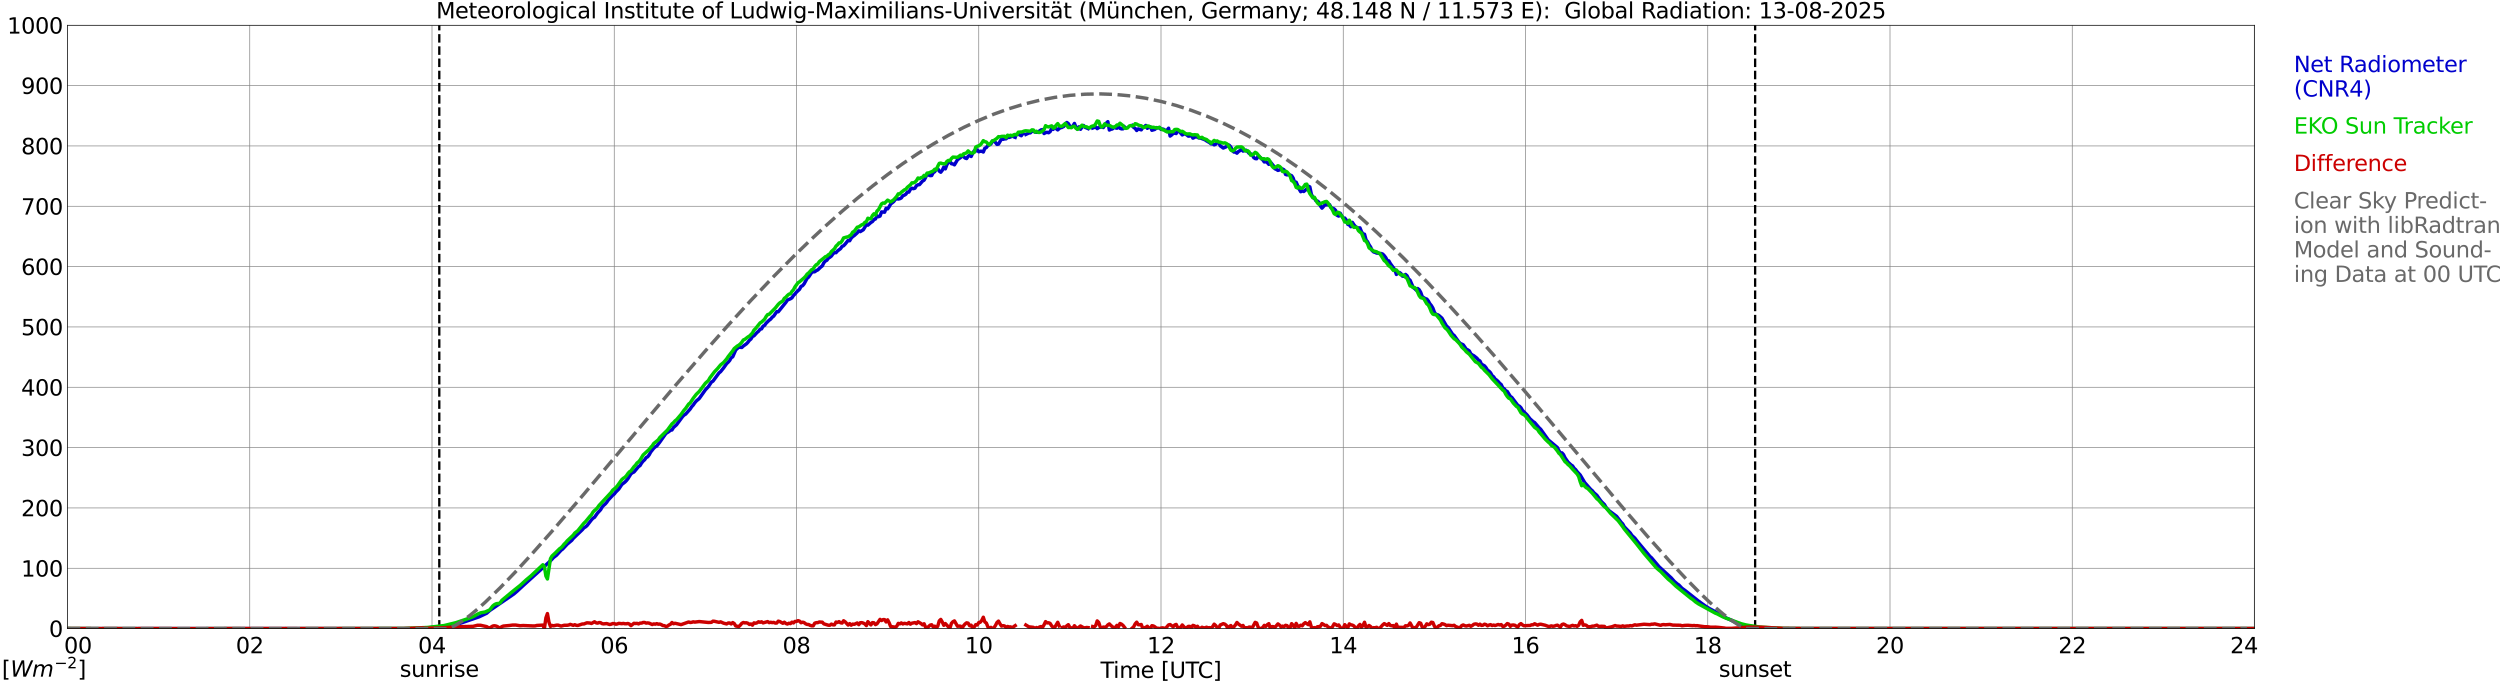 <?xml version="1.0" encoding="utf-8" standalone="no"?>
<!DOCTYPE svg PUBLIC "-//W3C//DTD SVG 1.1//EN"
  "http://www.w3.org/Graphics/SVG/1.1/DTD/svg11.dtd">
<svg xmlns:xlink="http://www.w3.org/1999/xlink" width="1085.4pt" height="296.64pt" viewBox="0 0 1085.4 296.64" xmlns="http://www.w3.org/2000/svg" version="1.1">
 <defs>
  <style type="text/css">*{stroke-linejoin: round; stroke-linecap: butt}</style>
 </defs>
 <g id="figure_1">
  <g id="patch_1">
   <path d="M 0 296.64 
L 1085.4 296.64 
L 1085.4 0 
L 0 0 
z
" style="fill: #ffffff"/>
  </g>
  <g id="axes_1">
   <g id="patch_2">
    <path d="M 29.306 272.909 
L 978.814 272.909 
L 978.814 10.976 
L 29.306 10.976 
z
" style="fill: #ffffff"/>
   </g>
   <g id="patch_3">
    <path d="M 978.814 272.909 
L 978.814 272.909 
L 978.814 10.976 
L 978.814 10.976 
z
" clip-path="url(#p11130603bd)" style="fill: #d3d3d3; opacity: 0.25; stroke: #d3d3d3; stroke-linejoin: miter"/>
   </g>
   <g id="matplotlib.axis_1">
    <g id="xtick_1">
     <g id="line2d_1">
      <path d="M 29.306 272.909 
L 29.306 10.976 
" clip-path="url(#p11130603bd)" style="fill: none; stroke: #808080; stroke-width: 0.3; stroke-linecap: square"/>
     </g>
     <g id="line2d_2"/>
     <g id="text_1">
      <!--    00 -->
      <g transform="translate(18.733 283.627) scale(0.095 -0.095)">
       <defs>
        <path id="DejaVuSans-20" transform="scale(0.016)"/>
        <path id="DejaVuSans-30" d="M 2034 4250 
Q 1547 4250 1301 3770 
Q 1056 3291 1056 2328 
Q 1056 1369 1301 889 
Q 1547 409 2034 409 
Q 2525 409 2770 889 
Q 3016 1369 3016 2328 
Q 3016 3291 2770 3770 
Q 2525 4250 2034 4250 
z
M 2034 4750 
Q 2819 4750 3233 4129 
Q 3647 3509 3647 2328 
Q 3647 1150 3233 529 
Q 2819 -91 2034 -91 
Q 1250 -91 836 529 
Q 422 1150 422 2328 
Q 422 3509 836 4129 
Q 1250 4750 2034 4750 
z
" transform="scale(0.016)"/>
       </defs>
       <use xlink:href="#DejaVuSans-20"/>
       <use xlink:href="#DejaVuSans-20" transform="translate(31.787 0)"/>
       <use xlink:href="#DejaVuSans-20" transform="translate(63.574 0)"/>
       <use xlink:href="#DejaVuSans-30" transform="translate(95.361 0)"/>
       <use xlink:href="#DejaVuSans-30" transform="translate(158.984 0)"/>
      </g>
     </g>
    </g>
    <g id="xtick_2">
     <g id="line2d_3">
      <path d="M 108.431 272.909 
L 108.431 10.976 
" clip-path="url(#p11130603bd)" style="fill: none; stroke: #808080; stroke-width: 0.3; stroke-linecap: square"/>
     </g>
     <g id="line2d_4"/>
     <g id="text_2">
      <!-- 02 -->
      <g transform="translate(102.387 283.627) scale(0.095 -0.095)">
       <defs>
        <path id="DejaVuSans-32" d="M 1228 531 
L 3431 531 
L 3431 0 
L 469 0 
L 469 531 
Q 828 903 1448 1529 
Q 2069 2156 2228 2338 
Q 2531 2678 2651 2914 
Q 2772 3150 2772 3378 
Q 2772 3750 2511 3984 
Q 2250 4219 1831 4219 
Q 1534 4219 1204 4116 
Q 875 4013 500 3803 
L 500 4441 
Q 881 4594 1212 4672 
Q 1544 4750 1819 4750 
Q 2544 4750 2975 4387 
Q 3406 4025 3406 3419 
Q 3406 3131 3298 2873 
Q 3191 2616 2906 2266 
Q 2828 2175 2409 1742 
Q 1991 1309 1228 531 
z
" transform="scale(0.016)"/>
       </defs>
       <use xlink:href="#DejaVuSans-30"/>
       <use xlink:href="#DejaVuSans-32" transform="translate(63.623 0)"/>
      </g>
     </g>
    </g>
    <g id="xtick_3">
     <g id="line2d_5">
      <path d="M 187.557 272.909 
L 187.557 10.976 
" clip-path="url(#p11130603bd)" style="fill: none; stroke: #808080; stroke-width: 0.3; stroke-linecap: square"/>
     </g>
     <g id="line2d_6"/>
     <g id="text_3">
      <!-- 04 -->
      <g transform="translate(181.513 283.627) scale(0.095 -0.095)">
       <defs>
        <path id="DejaVuSans-34" d="M 2419 4116 
L 825 1625 
L 2419 1625 
L 2419 4116 
z
M 2253 4666 
L 3047 4666 
L 3047 1625 
L 3713 1625 
L 3713 1100 
L 3047 1100 
L 3047 0 
L 2419 0 
L 2419 1100 
L 313 1100 
L 313 1709 
L 2253 4666 
z
" transform="scale(0.016)"/>
       </defs>
       <use xlink:href="#DejaVuSans-30"/>
       <use xlink:href="#DejaVuSans-34" transform="translate(63.623 0)"/>
      </g>
     </g>
    </g>
    <g id="xtick_4">
     <g id="line2d_7">
      <path d="M 266.683 272.909 
L 266.683 10.976 
" clip-path="url(#p11130603bd)" style="fill: none; stroke: #808080; stroke-width: 0.3; stroke-linecap: square"/>
     </g>
     <g id="line2d_8"/>
     <g id="text_4">
      <!-- 06 -->
      <g transform="translate(260.638 283.627) scale(0.095 -0.095)">
       <defs>
        <path id="DejaVuSans-36" d="M 2113 2584 
Q 1688 2584 1439 2293 
Q 1191 2003 1191 1497 
Q 1191 994 1439 701 
Q 1688 409 2113 409 
Q 2538 409 2786 701 
Q 3034 994 3034 1497 
Q 3034 2003 2786 2293 
Q 2538 2584 2113 2584 
z
M 3366 4563 
L 3366 3988 
Q 3128 4100 2886 4159 
Q 2644 4219 2406 4219 
Q 1781 4219 1451 3797 
Q 1122 3375 1075 2522 
Q 1259 2794 1537 2939 
Q 1816 3084 2150 3084 
Q 2853 3084 3261 2657 
Q 3669 2231 3669 1497 
Q 3669 778 3244 343 
Q 2819 -91 2113 -91 
Q 1303 -91 875 529 
Q 447 1150 447 2328 
Q 447 3434 972 4092 
Q 1497 4750 2381 4750 
Q 2619 4750 2861 4703 
Q 3103 4656 3366 4563 
z
" transform="scale(0.016)"/>
       </defs>
       <use xlink:href="#DejaVuSans-30"/>
       <use xlink:href="#DejaVuSans-36" transform="translate(63.623 0)"/>
      </g>
     </g>
    </g>
    <g id="xtick_5">
     <g id="line2d_9">
      <path d="M 345.808 272.909 
L 345.808 10.976 
" clip-path="url(#p11130603bd)" style="fill: none; stroke: #808080; stroke-width: 0.3; stroke-linecap: square"/>
     </g>
     <g id="line2d_10"/>
     <g id="text_5">
      <!-- 08 -->
      <g transform="translate(339.764 283.627) scale(0.095 -0.095)">
       <defs>
        <path id="DejaVuSans-38" d="M 2034 2216 
Q 1584 2216 1326 1975 
Q 1069 1734 1069 1313 
Q 1069 891 1326 650 
Q 1584 409 2034 409 
Q 2484 409 2743 651 
Q 3003 894 3003 1313 
Q 3003 1734 2745 1975 
Q 2488 2216 2034 2216 
z
M 1403 2484 
Q 997 2584 770 2862 
Q 544 3141 544 3541 
Q 544 4100 942 4425 
Q 1341 4750 2034 4750 
Q 2731 4750 3128 4425 
Q 3525 4100 3525 3541 
Q 3525 3141 3298 2862 
Q 3072 2584 2669 2484 
Q 3125 2378 3379 2068 
Q 3634 1759 3634 1313 
Q 3634 634 3220 271 
Q 2806 -91 2034 -91 
Q 1263 -91 848 271 
Q 434 634 434 1313 
Q 434 1759 690 2068 
Q 947 2378 1403 2484 
z
M 1172 3481 
Q 1172 3119 1398 2916 
Q 1625 2713 2034 2713 
Q 2441 2713 2670 2916 
Q 2900 3119 2900 3481 
Q 2900 3844 2670 4047 
Q 2441 4250 2034 4250 
Q 1625 4250 1398 4047 
Q 1172 3844 1172 3481 
z
" transform="scale(0.016)"/>
       </defs>
       <use xlink:href="#DejaVuSans-30"/>
       <use xlink:href="#DejaVuSans-38" transform="translate(63.623 0)"/>
      </g>
     </g>
    </g>
    <g id="xtick_6">
     <g id="line2d_11">
      <path d="M 424.934 272.909 
L 424.934 10.976 
" clip-path="url(#p11130603bd)" style="fill: none; stroke: #808080; stroke-width: 0.3; stroke-linecap: square"/>
     </g>
     <g id="line2d_12"/>
     <g id="text_6">
      <!-- 10 -->
      <g transform="translate(418.89 283.627) scale(0.095 -0.095)">
       <defs>
        <path id="DejaVuSans-31" d="M 794 531 
L 1825 531 
L 1825 4091 
L 703 3866 
L 703 4441 
L 1819 4666 
L 2450 4666 
L 2450 531 
L 3481 531 
L 3481 0 
L 794 0 
L 794 531 
z
" transform="scale(0.016)"/>
       </defs>
       <use xlink:href="#DejaVuSans-31"/>
       <use xlink:href="#DejaVuSans-30" transform="translate(63.623 0)"/>
      </g>
     </g>
    </g>
    <g id="xtick_7">
     <g id="line2d_13">
      <path d="M 504.06 272.909 
L 504.06 10.976 
" clip-path="url(#p11130603bd)" style="fill: none; stroke: #808080; stroke-width: 0.3; stroke-linecap: square"/>
     </g>
     <g id="line2d_14"/>
     <g id="text_7">
      <!-- 12 -->
      <g transform="translate(498.015 283.627) scale(0.095 -0.095)">
       <use xlink:href="#DejaVuSans-31"/>
       <use xlink:href="#DejaVuSans-32" transform="translate(63.623 0)"/>
      </g>
     </g>
    </g>
    <g id="xtick_8">
     <g id="line2d_15">
      <path d="M 583.185 272.909 
L 583.185 10.976 
" clip-path="url(#p11130603bd)" style="fill: none; stroke: #808080; stroke-width: 0.3; stroke-linecap: square"/>
     </g>
     <g id="line2d_16"/>
     <g id="text_8">
      <!-- 14 -->
      <g transform="translate(577.141 283.627) scale(0.095 -0.095)">
       <use xlink:href="#DejaVuSans-31"/>
       <use xlink:href="#DejaVuSans-34" transform="translate(63.623 0)"/>
      </g>
     </g>
    </g>
    <g id="xtick_9">
     <g id="line2d_17">
      <path d="M 662.311 272.909 
L 662.311 10.976 
" clip-path="url(#p11130603bd)" style="fill: none; stroke: #808080; stroke-width: 0.3; stroke-linecap: square"/>
     </g>
     <g id="line2d_18"/>
     <g id="text_9">
      <!-- 16 -->
      <g transform="translate(656.267 283.627) scale(0.095 -0.095)">
       <use xlink:href="#DejaVuSans-31"/>
       <use xlink:href="#DejaVuSans-36" transform="translate(63.623 0)"/>
      </g>
     </g>
    </g>
    <g id="xtick_10">
     <g id="line2d_19">
      <path d="M 741.437 272.909 
L 741.437 10.976 
" clip-path="url(#p11130603bd)" style="fill: none; stroke: #808080; stroke-width: 0.3; stroke-linecap: square"/>
     </g>
     <g id="line2d_20"/>
     <g id="text_10">
      <!-- 18 -->
      <g transform="translate(735.392 283.627) scale(0.095 -0.095)">
       <use xlink:href="#DejaVuSans-31"/>
       <use xlink:href="#DejaVuSans-38" transform="translate(63.623 0)"/>
      </g>
     </g>
    </g>
    <g id="xtick_11">
     <g id="line2d_21">
      <path d="M 820.562 272.909 
L 820.562 10.976 
" clip-path="url(#p11130603bd)" style="fill: none; stroke: #808080; stroke-width: 0.3; stroke-linecap: square"/>
     </g>
     <g id="line2d_22"/>
     <g id="text_11">
      <!-- 20 -->
      <g transform="translate(814.518 283.627) scale(0.095 -0.095)">
       <use xlink:href="#DejaVuSans-32"/>
       <use xlink:href="#DejaVuSans-30" transform="translate(63.623 0)"/>
      </g>
     </g>
    </g>
    <g id="xtick_12">
     <g id="line2d_23">
      <path d="M 899.688 272.909 
L 899.688 10.976 
" clip-path="url(#p11130603bd)" style="fill: none; stroke: #808080; stroke-width: 0.3; stroke-linecap: square"/>
     </g>
     <g id="line2d_24"/>
     <g id="text_12">
      <!-- 22 -->
      <g transform="translate(893.644 283.627) scale(0.095 -0.095)">
       <use xlink:href="#DejaVuSans-32"/>
       <use xlink:href="#DejaVuSans-32" transform="translate(63.623 0)"/>
      </g>
     </g>
    </g>
    <g id="xtick_13">
     <g id="line2d_25">
      <path d="M 978.814 272.909 
L 978.814 10.976 
" clip-path="url(#p11130603bd)" style="fill: none; stroke: #808080; stroke-width: 0.3; stroke-linecap: square"/>
     </g>
     <g id="line2d_26"/>
     <g id="text_13">
      <!-- 24    -->
      <g transform="translate(968.241 283.627) scale(0.095 -0.095)">
       <use xlink:href="#DejaVuSans-32"/>
       <use xlink:href="#DejaVuSans-34" transform="translate(63.623 0)"/>
       <use xlink:href="#DejaVuSans-20" transform="translate(127.246 0)"/>
       <use xlink:href="#DejaVuSans-20" transform="translate(159.033 0)"/>
       <use xlink:href="#DejaVuSans-20" transform="translate(190.82 0)"/>
      </g>
     </g>
    </g>
    <g id="text_14">
     <!-- Time [UTC] -->
     <g transform="translate(477.806 294.322) scale(0.095 -0.095)">
      <defs>
       <path id="DejaVuSans-54" d="M -19 4666 
L 3928 4666 
L 3928 4134 
L 2272 4134 
L 2272 0 
L 1638 0 
L 1638 4134 
L -19 4134 
L -19 4666 
z
" transform="scale(0.016)"/>
       <path id="DejaVuSans-69" d="M 603 3500 
L 1178 3500 
L 1178 0 
L 603 0 
L 603 3500 
z
M 603 4863 
L 1178 4863 
L 1178 4134 
L 603 4134 
L 603 4863 
z
" transform="scale(0.016)"/>
       <path id="DejaVuSans-6d" d="M 3328 2828 
Q 3544 3216 3844 3400 
Q 4144 3584 4550 3584 
Q 5097 3584 5394 3201 
Q 5691 2819 5691 2113 
L 5691 0 
L 5113 0 
L 5113 2094 
Q 5113 2597 4934 2840 
Q 4756 3084 4391 3084 
Q 3944 3084 3684 2787 
Q 3425 2491 3425 1978 
L 3425 0 
L 2847 0 
L 2847 2094 
Q 2847 2600 2669 2842 
Q 2491 3084 2119 3084 
Q 1678 3084 1418 2786 
Q 1159 2488 1159 1978 
L 1159 0 
L 581 0 
L 581 3500 
L 1159 3500 
L 1159 2956 
Q 1356 3278 1631 3431 
Q 1906 3584 2284 3584 
Q 2666 3584 2933 3390 
Q 3200 3197 3328 2828 
z
" transform="scale(0.016)"/>
       <path id="DejaVuSans-65" d="M 3597 1894 
L 3597 1613 
L 953 1613 
Q 991 1019 1311 708 
Q 1631 397 2203 397 
Q 2534 397 2845 478 
Q 3156 559 3463 722 
L 3463 178 
Q 3153 47 2828 -22 
Q 2503 -91 2169 -91 
Q 1331 -91 842 396 
Q 353 884 353 1716 
Q 353 2575 817 3079 
Q 1281 3584 2069 3584 
Q 2775 3584 3186 3129 
Q 3597 2675 3597 1894 
z
M 3022 2063 
Q 3016 2534 2758 2815 
Q 2500 3097 2075 3097 
Q 1594 3097 1305 2825 
Q 1016 2553 972 2059 
L 3022 2063 
z
" transform="scale(0.016)"/>
       <path id="DejaVuSans-5b" d="M 550 4863 
L 1875 4863 
L 1875 4416 
L 1125 4416 
L 1125 -397 
L 1875 -397 
L 1875 -844 
L 550 -844 
L 550 4863 
z
" transform="scale(0.016)"/>
       <path id="DejaVuSans-55" d="M 556 4666 
L 1191 4666 
L 1191 1831 
Q 1191 1081 1462 751 
Q 1734 422 2344 422 
Q 2950 422 3222 751 
Q 3494 1081 3494 1831 
L 3494 4666 
L 4128 4666 
L 4128 1753 
Q 4128 841 3676 375 
Q 3225 -91 2344 -91 
Q 1459 -91 1007 375 
Q 556 841 556 1753 
L 556 4666 
z
" transform="scale(0.016)"/>
       <path id="DejaVuSans-43" d="M 4122 4306 
L 4122 3641 
Q 3803 3938 3442 4084 
Q 3081 4231 2675 4231 
Q 1875 4231 1450 3742 
Q 1025 3253 1025 2328 
Q 1025 1406 1450 917 
Q 1875 428 2675 428 
Q 3081 428 3442 575 
Q 3803 722 4122 1019 
L 4122 359 
Q 3791 134 3420 21 
Q 3050 -91 2638 -91 
Q 1578 -91 968 557 
Q 359 1206 359 2328 
Q 359 3453 968 4101 
Q 1578 4750 2638 4750 
Q 3056 4750 3426 4639 
Q 3797 4528 4122 4306 
z
" transform="scale(0.016)"/>
       <path id="DejaVuSans-5d" d="M 1947 4863 
L 1947 -844 
L 622 -844 
L 622 -397 
L 1369 -397 
L 1369 4416 
L 622 4416 
L 622 4863 
L 1947 4863 
z
" transform="scale(0.016)"/>
      </defs>
      <use xlink:href="#DejaVuSans-54"/>
      <use xlink:href="#DejaVuSans-69" transform="translate(57.959 0)"/>
      <use xlink:href="#DejaVuSans-6d" transform="translate(85.742 0)"/>
      <use xlink:href="#DejaVuSans-65" transform="translate(183.154 0)"/>
      <use xlink:href="#DejaVuSans-20" transform="translate(244.678 0)"/>
      <use xlink:href="#DejaVuSans-5b" transform="translate(276.465 0)"/>
      <use xlink:href="#DejaVuSans-55" transform="translate(315.479 0)"/>
      <use xlink:href="#DejaVuSans-54" transform="translate(388.672 0)"/>
      <use xlink:href="#DejaVuSans-43" transform="translate(443.881 0)"/>
      <use xlink:href="#DejaVuSans-5d" transform="translate(513.705 0)"/>
     </g>
    </g>
   </g>
   <g id="matplotlib.axis_2">
    <g id="ytick_1">
     <g id="line2d_27">
      <path d="M 29.306 272.909 
L 978.814 272.909 
" clip-path="url(#p11130603bd)" style="fill: none; stroke: #808080; stroke-width: 0.3; stroke-linecap: square"/>
     </g>
     <g id="line2d_28"/>
     <g id="text_15">
      <!-- 0 -->
      <g transform="translate(21.261 276.518) scale(0.095 -0.095)">
       <use xlink:href="#DejaVuSans-30"/>
      </g>
     </g>
    </g>
    <g id="ytick_2">
     <g id="line2d_29">
      <path d="M 29.306 246.715 
L 978.814 246.715 
" clip-path="url(#p11130603bd)" style="fill: none; stroke: #808080; stroke-width: 0.3; stroke-linecap: square"/>
     </g>
     <g id="line2d_30"/>
     <g id="text_16">
      <!-- 100 -->
      <g transform="translate(9.173 250.325) scale(0.095 -0.095)">
       <use xlink:href="#DejaVuSans-31"/>
       <use xlink:href="#DejaVuSans-30" transform="translate(63.623 0)"/>
       <use xlink:href="#DejaVuSans-30" transform="translate(127.246 0)"/>
      </g>
     </g>
    </g>
    <g id="ytick_3">
     <g id="line2d_31">
      <path d="M 29.306 220.522 
L 978.814 220.522 
" clip-path="url(#p11130603bd)" style="fill: none; stroke: #808080; stroke-width: 0.3; stroke-linecap: square"/>
     </g>
     <g id="line2d_32"/>
     <g id="text_17">
      <!-- 200 -->
      <g transform="translate(9.173 224.131) scale(0.095 -0.095)">
       <use xlink:href="#DejaVuSans-32"/>
       <use xlink:href="#DejaVuSans-30" transform="translate(63.623 0)"/>
       <use xlink:href="#DejaVuSans-30" transform="translate(127.246 0)"/>
      </g>
     </g>
    </g>
    <g id="ytick_4">
     <g id="line2d_33">
      <path d="M 29.306 194.329 
L 978.814 194.329 
" clip-path="url(#p11130603bd)" style="fill: none; stroke: #808080; stroke-width: 0.3; stroke-linecap: square"/>
     </g>
     <g id="line2d_34"/>
     <g id="text_18">
      <!-- 300 -->
      <g transform="translate(9.173 197.938) scale(0.095 -0.095)">
       <defs>
        <path id="DejaVuSans-33" d="M 2597 2516 
Q 3050 2419 3304 2112 
Q 3559 1806 3559 1356 
Q 3559 666 3084 287 
Q 2609 -91 1734 -91 
Q 1441 -91 1130 -33 
Q 819 25 488 141 
L 488 750 
Q 750 597 1062 519 
Q 1375 441 1716 441 
Q 2309 441 2620 675 
Q 2931 909 2931 1356 
Q 2931 1769 2642 2001 
Q 2353 2234 1838 2234 
L 1294 2234 
L 1294 2753 
L 1863 2753 
Q 2328 2753 2575 2939 
Q 2822 3125 2822 3475 
Q 2822 3834 2567 4026 
Q 2313 4219 1838 4219 
Q 1578 4219 1281 4162 
Q 984 4106 628 3988 
L 628 4550 
Q 988 4650 1302 4700 
Q 1616 4750 1894 4750 
Q 2613 4750 3031 4423 
Q 3450 4097 3450 3541 
Q 3450 3153 3228 2886 
Q 3006 2619 2597 2516 
z
" transform="scale(0.016)"/>
       </defs>
       <use xlink:href="#DejaVuSans-33"/>
       <use xlink:href="#DejaVuSans-30" transform="translate(63.623 0)"/>
       <use xlink:href="#DejaVuSans-30" transform="translate(127.246 0)"/>
      </g>
     </g>
    </g>
    <g id="ytick_5">
     <g id="line2d_35">
      <path d="M 29.306 168.136 
L 978.814 168.136 
" clip-path="url(#p11130603bd)" style="fill: none; stroke: #808080; stroke-width: 0.3; stroke-linecap: square"/>
     </g>
     <g id="line2d_36"/>
     <g id="text_19">
      <!-- 400 -->
      <g transform="translate(9.173 171.745) scale(0.095 -0.095)">
       <use xlink:href="#DejaVuSans-34"/>
       <use xlink:href="#DejaVuSans-30" transform="translate(63.623 0)"/>
       <use xlink:href="#DejaVuSans-30" transform="translate(127.246 0)"/>
      </g>
     </g>
    </g>
    <g id="ytick_6">
     <g id="line2d_37">
      <path d="M 29.306 141.942 
L 978.814 141.942 
" clip-path="url(#p11130603bd)" style="fill: none; stroke: #808080; stroke-width: 0.3; stroke-linecap: square"/>
     </g>
     <g id="line2d_38"/>
     <g id="text_20">
      <!-- 500 -->
      <g transform="translate(9.173 145.551) scale(0.095 -0.095)">
       <defs>
        <path id="DejaVuSans-35" d="M 691 4666 
L 3169 4666 
L 3169 4134 
L 1269 4134 
L 1269 2991 
Q 1406 3038 1543 3061 
Q 1681 3084 1819 3084 
Q 2600 3084 3056 2656 
Q 3513 2228 3513 1497 
Q 3513 744 3044 326 
Q 2575 -91 1722 -91 
Q 1428 -91 1123 -41 
Q 819 9 494 109 
L 494 744 
Q 775 591 1075 516 
Q 1375 441 1709 441 
Q 2250 441 2565 725 
Q 2881 1009 2881 1497 
Q 2881 1984 2565 2268 
Q 2250 2553 1709 2553 
Q 1456 2553 1204 2497 
Q 953 2441 691 2322 
L 691 4666 
z
" transform="scale(0.016)"/>
       </defs>
       <use xlink:href="#DejaVuSans-35"/>
       <use xlink:href="#DejaVuSans-30" transform="translate(63.623 0)"/>
       <use xlink:href="#DejaVuSans-30" transform="translate(127.246 0)"/>
      </g>
     </g>
    </g>
    <g id="ytick_7">
     <g id="line2d_39">
      <path d="M 29.306 115.749 
L 978.814 115.749 
" clip-path="url(#p11130603bd)" style="fill: none; stroke: #808080; stroke-width: 0.3; stroke-linecap: square"/>
     </g>
     <g id="line2d_40"/>
     <g id="text_21">
      <!-- 600 -->
      <g transform="translate(9.173 119.358) scale(0.095 -0.095)">
       <use xlink:href="#DejaVuSans-36"/>
       <use xlink:href="#DejaVuSans-30" transform="translate(63.623 0)"/>
       <use xlink:href="#DejaVuSans-30" transform="translate(127.246 0)"/>
      </g>
     </g>
    </g>
    <g id="ytick_8">
     <g id="line2d_41">
      <path d="M 29.306 89.556 
L 978.814 89.556 
" clip-path="url(#p11130603bd)" style="fill: none; stroke: #808080; stroke-width: 0.3; stroke-linecap: square"/>
     </g>
     <g id="line2d_42"/>
     <g id="text_22">
      <!-- 700 -->
      <g transform="translate(9.173 93.165) scale(0.095 -0.095)">
       <defs>
        <path id="DejaVuSans-37" d="M 525 4666 
L 3525 4666 
L 3525 4397 
L 1831 0 
L 1172 0 
L 2766 4134 
L 525 4134 
L 525 4666 
z
" transform="scale(0.016)"/>
       </defs>
       <use xlink:href="#DejaVuSans-37"/>
       <use xlink:href="#DejaVuSans-30" transform="translate(63.623 0)"/>
       <use xlink:href="#DejaVuSans-30" transform="translate(127.246 0)"/>
      </g>
     </g>
    </g>
    <g id="ytick_9">
     <g id="line2d_43">
      <path d="M 29.306 63.362 
L 978.814 63.362 
" clip-path="url(#p11130603bd)" style="fill: none; stroke: #808080; stroke-width: 0.3; stroke-linecap: square"/>
     </g>
     <g id="line2d_44"/>
     <g id="text_23">
      <!-- 800 -->
      <g transform="translate(9.173 66.972) scale(0.095 -0.095)">
       <use xlink:href="#DejaVuSans-38"/>
       <use xlink:href="#DejaVuSans-30" transform="translate(63.623 0)"/>
       <use xlink:href="#DejaVuSans-30" transform="translate(127.246 0)"/>
      </g>
     </g>
    </g>
    <g id="ytick_10">
     <g id="line2d_45">
      <path d="M 29.306 37.169 
L 978.814 37.169 
" clip-path="url(#p11130603bd)" style="fill: none; stroke: #808080; stroke-width: 0.3; stroke-linecap: square"/>
     </g>
     <g id="line2d_46"/>
     <g id="text_24">
      <!-- 900 -->
      <g transform="translate(9.173 40.778) scale(0.095 -0.095)">
       <defs>
        <path id="DejaVuSans-39" d="M 703 97 
L 703 672 
Q 941 559 1184 500 
Q 1428 441 1663 441 
Q 2288 441 2617 861 
Q 2947 1281 2994 2138 
Q 2813 1869 2534 1725 
Q 2256 1581 1919 1581 
Q 1219 1581 811 2004 
Q 403 2428 403 3163 
Q 403 3881 828 4315 
Q 1253 4750 1959 4750 
Q 2769 4750 3195 4129 
Q 3622 3509 3622 2328 
Q 3622 1225 3098 567 
Q 2575 -91 1691 -91 
Q 1453 -91 1209 -44 
Q 966 3 703 97 
z
M 1959 2075 
Q 2384 2075 2632 2365 
Q 2881 2656 2881 3163 
Q 2881 3666 2632 3958 
Q 2384 4250 1959 4250 
Q 1534 4250 1286 3958 
Q 1038 3666 1038 3163 
Q 1038 2656 1286 2365 
Q 1534 2075 1959 2075 
z
" transform="scale(0.016)"/>
       </defs>
       <use xlink:href="#DejaVuSans-39"/>
       <use xlink:href="#DejaVuSans-30" transform="translate(63.623 0)"/>
       <use xlink:href="#DejaVuSans-30" transform="translate(127.246 0)"/>
      </g>
     </g>
    </g>
    <g id="ytick_11">
     <g id="line2d_47">
      <path d="M 29.306 10.976 
L 978.814 10.976 
" clip-path="url(#p11130603bd)" style="fill: none; stroke: #808080; stroke-width: 0.3; stroke-linecap: square"/>
     </g>
     <g id="line2d_48"/>
     <g id="text_25">
      <!-- 1000 -->
      <g transform="translate(3.128 14.585) scale(0.095 -0.095)">
       <use xlink:href="#DejaVuSans-31"/>
       <use xlink:href="#DejaVuSans-30" transform="translate(63.623 0)"/>
       <use xlink:href="#DejaVuSans-30" transform="translate(127.246 0)"/>
       <use xlink:href="#DejaVuSans-30" transform="translate(190.869 0)"/>
      </g>
     </g>
    </g>
   </g>
   <g id="line2d_49">
    <path d="M 190.722 272.909 
L 190.722 10.976 
" clip-path="url(#p11130603bd)" style="fill: none; stroke-dasharray: 3.7,1.6; stroke-dashoffset: 0; stroke: #000000"/>
   </g>
   <g id="line2d_50">
    <path d="M 762.009 272.909 
L 762.009 10.976 
" clip-path="url(#p11130603bd)" style="fill: none; stroke-dasharray: 3.7,1.6; stroke-dashoffset: 0; stroke: #000000"/>
   </g>
   <g id="line2d_51">
    <path d="M 29.306 272.909 
L 183.601 272.909 
L 184.26 272.665 
L 187.557 272.443 
L 189.535 272.28 
L 191.513 272.139 
L 192.832 271.976 
L 196.788 271.387 
L 200.085 270.517 
L 207.998 267.804 
L 211.295 266.243 
L 212.614 265.069 
L 223.164 257.835 
L 224.482 256.7 
L 227.12 254.251 
L 238.329 244.101 
L 239.648 242.784 
L 240.308 242.056 
L 241.626 241.042 
L 243.604 238.876 
L 244.264 238.389 
L 246.242 236.262 
L 248.22 234.601 
L 248.88 233.75 
L 252.836 229.962 
L 253.495 229.171 
L 254.155 228.786 
L 254.814 228.239 
L 256.792 225.687 
L 257.451 224.978 
L 258.111 224.593 
L 259.43 222.73 
L 260.748 221.311 
L 261.408 220.155 
L 262.067 219.406 
L 262.726 218.859 
L 263.386 218.11 
L 264.045 217.138 
L 266.023 214.99 
L 266.683 214.485 
L 267.342 213.633 
L 268.661 212.316 
L 269.98 210.33 
L 271.298 209.319 
L 271.958 208.649 
L 272.617 207.818 
L 273.936 205.712 
L 274.595 205.225 
L 275.255 204.921 
L 277.233 202.554 
L 277.892 202.127 
L 278.552 201.013 
L 279.211 200.201 
L 279.87 199.615 
L 280.53 198.664 
L 281.189 198.318 
L 281.849 197.467 
L 282.508 196.251 
L 283.827 194.591 
L 284.486 194.004 
L 285.145 193.64 
L 286.464 191.937 
L 289.102 188.189 
L 290.42 187.359 
L 291.08 186.793 
L 291.739 186.67 
L 292.399 185.596 
L 293.717 184.423 
L 296.355 180.855 
L 297.014 180.187 
L 297.674 179.802 
L 299.652 177.576 
L 300.311 176.562 
L 300.971 175.852 
L 301.63 174.88 
L 302.289 174.11 
L 303.608 172.976 
L 306.246 169.249 
L 307.564 167.85 
L 308.883 165.865 
L 309.543 165.48 
L 312.18 161.894 
L 312.839 161.367 
L 314.158 159.727 
L 315.477 157.863 
L 316.136 157.255 
L 316.796 156.487 
L 317.455 155.311 
L 318.114 154.926 
L 319.433 151.909 
L 320.752 150.733 
L 322.071 150.853 
L 322.73 150.227 
L 324.049 149.295 
L 324.708 148.606 
L 325.368 147.734 
L 326.027 147.189 
L 326.686 146.073 
L 327.346 145.79 
L 328.665 144.352 
L 329.324 143.826 
L 329.983 142.953 
L 330.643 142.773 
L 331.302 141.617 
L 331.961 141.253 
L 332.621 140.3 
L 333.94 139.024 
L 334.599 138.537 
L 335.258 137.728 
L 335.918 137.222 
L 337.236 135.297 
L 337.896 135.357 
L 341.193 131.266 
L 341.852 130.273 
L 343.171 129.726 
L 343.83 129.301 
L 344.49 128.288 
L 345.149 127.638 
L 345.808 126.808 
L 347.127 125.592 
L 347.787 124.338 
L 348.446 124.034 
L 349.105 123.243 
L 350.424 120.812 
L 351.083 120.286 
L 352.402 118.279 
L 353.062 117.996 
L 353.721 117.996 
L 354.38 117.491 
L 355.04 117.187 
L 356.359 115.93 
L 357.018 115.424 
L 357.677 114.086 
L 358.337 113.316 
L 358.996 112.993 
L 359.655 112.061 
L 360.315 111.676 
L 360.974 111.149 
L 361.634 110.217 
L 362.293 109.63 
L 362.952 109.711 
L 363.612 108.941 
L 364.93 107.949 
L 365.59 106.977 
L 366.249 106.691 
L 366.909 106.005 
L 368.227 104.363 
L 368.887 104.525 
L 369.546 103.391 
L 370.206 102.723 
L 370.865 102.275 
L 372.184 101.081 
L 372.843 100.211 
L 373.502 100.554 
L 374.821 99.745 
L 376.14 97.555 
L 376.799 97.759 
L 378.118 96.583 
L 378.777 96.18 
L 379.437 95.329 
L 380.096 95.064 
L 380.756 93.707 
L 381.415 94.092 
L 382.074 93.809 
L 382.734 92.005 
L 384.053 92.128 
L 384.712 90.425 
L 385.371 90.69 
L 386.031 89.736 
L 386.69 88.563 
L 388.009 87.528 
L 388.668 86.617 
L 389.328 86.274 
L 389.987 86.415 
L 390.646 86.274 
L 391.306 85.949 
L 391.965 84.995 
L 392.624 84.733 
L 393.284 84.327 
L 393.943 83.377 
L 394.603 83.395 
L 395.262 82.18 
L 395.921 81.716 
L 396.581 81.918 
L 397.24 81.695 
L 397.899 80.579 
L 398.559 80.236 
L 399.218 80.134 
L 400.537 78.594 
L 401.196 78.23 
L 401.856 77.014 
L 402.515 75.456 
L 403.175 76.003 
L 403.834 76.265 
L 404.493 76.205 
L 405.153 74.969 
L 405.812 74.544 
L 406.471 73.428 
L 407.131 73.227 
L 407.79 74.28 
L 408.45 74.767 
L 409.109 73.895 
L 409.768 72.517 
L 410.428 73.308 
L 411.087 71.524 
L 411.746 70.432 
L 412.406 69.966 
L 413.065 71.079 
L 413.725 71.181 
L 414.384 71.566 
L 415.703 69.337 
L 417.022 68.405 
L 417.681 67.676 
L 418.34 68.019 
L 419 68.609 
L 419.659 68.831 
L 420.318 67.878 
L 420.978 67.412 
L 421.637 67.938 
L 422.297 66.542 
L 422.956 65.489 
L 423.615 65.589 
L 424.275 65.083 
L 424.934 65.893 
L 425.593 65.67 
L 426.253 65.67 
L 426.912 65.995 
L 427.572 64.373 
L 428.231 64.07 
L 428.89 63.179 
L 430.209 62.529 
L 430.869 61.233 
L 431.528 61.356 
L 432.187 61.822 
L 432.847 62.692 
L 433.506 62.571 
L 434.825 60.303 
L 435.484 60.484 
L 436.144 60.303 
L 436.803 60.261 
L 437.462 59.614 
L 438.122 59.674 
L 438.781 59.452 
L 439.44 58.925 
L 440.1 59.391 
L 440.759 59.635 
M 442.737 58.579 
L 443.397 58.925 
L 444.056 58.035 
M 445.375 58.357 
L 446.694 57.749 
L 447.353 57.668 
L 448.012 56.979 
L 448.672 56.979 
L 449.331 57.304 
L 449.991 57.445 
L 450.65 57.304 
L 451.969 56.413 
L 452.628 56.272 
L 453.287 57.972 
L 453.947 57.587 
L 454.606 57.427 
L 455.266 57.629 
L 455.925 57.141 
L 456.584 55.806 
L 457.244 56.17 
L 457.903 54.975 
L 458.563 55.866 
L 459.222 56.392 
L 459.881 55.806 
M 461.2 55.219 
L 461.859 54.873 
L 463.178 53.191 
L 463.838 53.679 
L 464.497 54.834 
L 465.156 55.096 
L 465.816 54.711 
L 466.475 53.597 
L 467.134 55.219 
L 467.794 56.028 
L 468.453 55.056 
L 469.113 56.13 
L 469.772 55.156 
L 470.431 54.488 
L 471.091 55.258 
L 472.409 55.826 
M 474.388 55.583 
L 475.706 55.096 
L 476.366 55.845 
L 477.025 55.36 
L 478.344 55.035 
L 479.003 55.36 
L 480.322 53.456 
L 480.981 52.827 
L 481.641 56.453 
L 482.3 56.109 
L 482.96 55.986 
L 483.619 55.258 
L 484.278 55.523 
L 484.938 55.664 
L 485.597 54.975 
L 486.256 55.724 
L 486.916 55.947 
L 487.575 55.926 
L 488.235 55.096 
M 491.532 54.488 
L 492.191 55.297 
L 492.85 55.745 
L 493.51 56.657 
L 494.169 55.968 
L 495.488 56.371 
L 496.147 55.339 
L 496.807 55.035 
L 497.466 54.467 
L 498.125 55.703 
L 498.785 54.994 
L 499.444 55.075 
L 500.103 56.555 
L 501.422 56.17 
L 502.082 55.4 
L 502.741 55.562 
L 503.4 55.318 
L 504.06 56.17 
L 504.719 56.007 
L 505.379 56.209 
L 506.038 56.798 
L 506.697 56.513 
L 507.357 55.664 
L 508.016 59.067 
L 508.675 58.579 
L 509.335 57.932 
L 509.994 57.809 
L 510.654 57.972 
L 511.313 56.675 
L 511.972 57.06 
L 513.291 58.579 
L 513.95 58.236 
L 514.61 58.095 
L 515.929 59.106 
L 516.588 59.046 
L 517.247 58.682 
L 517.907 59.978 
L 518.566 59.674 
L 519.226 59.127 
L 519.885 59.614 
L 520.544 59.897 
L 521.204 59.939 
L 523.182 60.706 
L 523.841 61.173 
L 525.16 61.922 
L 525.819 62.469 
L 526.479 62.43 
L 527.138 62.875 
L 527.797 62.652 
L 528.457 61.639 
L 529.116 61.843 
L 529.776 63.299 
L 531.094 64.274 
L 532.413 63.705 
L 533.073 62.773 
L 533.732 63.119 
L 534.391 63.868 
L 535.051 65.327 
L 535.71 66.016 
L 536.369 66.016 
L 537.029 66.5 
L 537.688 65.793 
L 538.348 65.387 
L 539.007 64.8 
L 539.666 65.589 
L 540.985 65.204 
L 541.644 65.751 
L 542.304 66.581 
L 543.623 67.027 
L 544.282 68.365 
L 544.941 68.85 
L 545.601 68.913 
L 546.26 67.818 
L 546.919 68.182 
L 548.238 69.379 
L 548.898 70.309 
L 549.557 70.188 
L 550.216 70.594 
L 550.876 71.362 
L 551.535 70.33 
L 552.854 71.951 
L 553.513 73.266 
L 554.173 73.552 
L 554.832 73.976 
L 556.81 73.368 
L 557.47 73.732 
L 558.129 75.718 
L 558.788 75.94 
L 559.448 75.778 
L 560.766 76.265 
L 561.426 77.3 
L 562.085 79.243 
L 562.745 79.102 
L 564.063 82.119 
L 564.723 83.235 
L 565.382 82.868 
L 566.042 83.133 
L 567.36 82.059 
L 568.02 80.844 
L 568.679 81.148 
L 569.338 84.348 
L 569.998 85.603 
L 570.657 86.069 
L 571.317 87.143 
L 571.976 87.285 
L 572.635 87.853 
L 573.295 89.412 
L 573.954 90.365 
L 575.273 88.885 
L 577.251 88.867 
L 577.91 90.182 
L 579.229 90.69 
L 579.889 91.379 
L 580.548 93.506 
L 581.207 93.809 
L 581.867 92.573 
L 582.526 93.768 
L 583.185 94.721 
L 583.845 94.679 
L 584.504 95.53 
L 585.164 97.414 
L 585.823 97.636 
L 586.482 98.427 
L 587.142 96.544 
L 587.801 97.555 
L 588.46 98.346 
L 589.12 98.773 
L 589.779 98.975 
L 590.439 98.933 
L 591.098 100.596 
L 591.757 101.547 
L 592.417 101.688 
L 593.076 104.14 
L 593.736 104.97 
L 594.395 106.288 
L 595.054 107.26 
L 595.714 108.74 
L 596.373 109.387 
L 597.032 109.57 
L 597.692 109.892 
L 598.351 109.892 
L 599.011 110.117 
L 599.67 110.075 
L 600.329 110.319 
L 600.989 111.008 
L 601.648 111.878 
L 602.307 113.135 
L 602.967 113.255 
L 603.626 114.431 
L 605.604 117.145 
L 606.264 119.151 
L 606.923 118.381 
L 607.582 118.3 
L 608.242 118.787 
L 608.901 119.88 
L 609.561 119.94 
L 610.22 119.151 
L 610.879 119.717 
L 611.539 121.095 
L 612.198 121.663 
L 613.517 124.762 
L 614.176 125.249 
L 614.836 125.938 
L 615.495 125.27 
L 616.154 125.797 
L 616.814 126.931 
L 617.473 128.793 
L 618.792 129.665 
L 619.451 129.828 
L 620.111 130.676 
L 620.77 131.853 
L 621.429 132.662 
L 622.089 133.757 
L 622.748 135.52 
L 623.408 136.533 
L 624.067 136.594 
L 624.726 136.979 
L 626.045 138.152 
L 628.023 141.557 
L 628.683 142.123 
L 630.661 145.143 
L 631.32 145.628 
L 633.298 148.404 
L 633.958 149.093 
L 635.276 149.701 
L 636.595 151.605 
L 637.255 151.909 
L 637.914 152.354 
L 638.573 153.63 
L 639.233 154.117 
L 639.892 154.46 
L 641.211 155.513 
L 641.87 156.325 
L 642.53 156.71 
L 643.189 158.106 
L 644.508 158.855 
L 645.167 159.646 
L 645.827 160.72 
L 646.486 161.166 
L 647.145 161.875 
L 647.805 163.091 
L 648.464 163.596 
L 649.123 164.568 
L 649.783 165.034 
L 650.442 165.642 
L 651.102 166.433 
L 651.761 166.959 
L 652.42 168.358 
L 653.08 168.803 
L 653.739 169.655 
L 654.399 169.959 
L 655.717 172.104 
L 656.377 172.552 
L 659.014 176.056 
L 659.674 176.36 
L 660.333 177.028 
L 660.992 178.162 
L 662.97 180.127 
L 664.289 181.848 
L 665.608 183.045 
L 666.267 183.448 
L 668.246 185.758 
L 668.905 186.366 
L 672.202 190.984 
L 676.158 194.308 
L 676.817 195.665 
L 677.477 196.678 
L 678.136 196.616 
L 678.796 197.367 
L 679.455 198.745 
L 680.774 200.649 
L 682.092 201.865 
L 682.752 202.289 
L 683.411 203.303 
L 684.071 203.889 
L 684.73 204.801 
L 686.049 206.2 
L 688.027 209.521 
L 690.664 212.52 
L 691.324 213.065 
L 691.983 213.898 
L 693.302 215.05 
L 694.621 216.915 
L 695.28 217.785 
L 696.599 219.082 
L 697.258 220.258 
L 698.577 221.717 
L 701.874 224.187 
L 703.193 225.931 
L 703.852 226.801 
L 704.511 227.469 
L 705.171 228.684 
L 707.808 231.419 
L 708.468 232.432 
L 709.786 233.648 
L 711.105 235.35 
L 716.38 241.629 
L 717.04 242.197 
L 720.337 246.087 
L 725.612 250.927 
L 726.93 252.428 
L 728.249 253.562 
L 728.909 253.987 
L 730.227 255.385 
L 731.546 256.336 
L 732.865 257.371 
L 734.184 258.403 
L 737.48 261.017 
L 740.118 262.921 
L 742.096 264.176 
L 746.052 266.303 
L 748.031 267.5 
L 748.69 267.804 
L 749.349 268.267 
L 751.327 269.1 
L 752.646 269.789 
L 757.262 271.672 
L 759.24 272.199 
L 761.218 272.524 
L 762.537 272.746 
L 771.768 272.909 
L 978.154 272.909 
L 978.154 272.909 
" clip-path="url(#p11130603bd)" style="fill: none; stroke: #0000cc; stroke-width: 1.5; stroke-linecap: square"/>
   </g>
   <g id="line2d_52">
    <path d="M 28.646 272.843 
L 31.943 272.881 
L 37.218 272.88 
L 43.812 272.928 
L 48.428 272.9 
L 53.703 272.898 
L 62.934 272.941 
L 84.694 272.93 
L 99.2 272.912 
L 109.091 272.936 
L 114.366 272.929 
L 121.619 272.937 
L 126.894 272.931 
L 175.688 272.845 
L 185.579 272.418 
L 192.832 271.584 
L 198.107 270.284 
L 204.701 268.056 
L 206.02 267.418 
L 207.339 266.632 
L 208.657 266.063 
L 210.635 265.695 
L 212.614 264.78 
L 213.932 263.095 
L 214.592 262.555 
L 215.251 262.193 
L 215.91 262.02 
L 216.57 262.04 
L 217.229 261.606 
L 217.889 260.652 
L 219.207 259.545 
L 221.845 257.353 
L 223.164 256.278 
L 225.801 254.187 
L 228.439 251.758 
L 230.417 250.12 
L 233.714 247.037 
L 235.033 245.814 
L 235.692 245.196 
L 236.351 246.065 
L 237.011 250.082 
L 237.67 251.362 
L 238.989 242.552 
L 239.648 241.42 
L 240.967 240.193 
L 242.945 238.246 
L 243.604 237.781 
L 244.264 237.097 
L 244.923 236.247 
L 245.583 235.627 
L 246.242 234.82 
L 248.88 232.334 
L 249.539 231.439 
L 250.858 230.416 
L 252.836 227.958 
L 253.495 227.163 
L 254.155 226.55 
L 256.133 224.162 
L 256.792 223.466 
L 257.451 222.338 
L 258.111 221.636 
L 258.77 221.103 
L 259.43 220.372 
L 260.089 219.436 
L 265.364 213.759 
L 266.023 212.804 
L 267.342 211.734 
L 268.002 210.975 
L 269.98 208.208 
L 270.639 207.639 
L 271.298 207.228 
L 271.958 206.555 
L 272.617 205.597 
L 273.277 204.849 
L 273.936 204.424 
L 275.255 202.619 
L 275.914 201.947 
L 276.573 201.007 
L 277.233 200.519 
L 277.892 199.741 
L 279.211 197.543 
L 281.849 195.113 
L 282.508 194.246 
L 283.167 193.57 
L 283.827 192.553 
L 285.145 191.495 
L 285.805 190.946 
L 286.464 189.963 
L 289.761 186.728 
L 291.739 184.035 
L 292.399 183.492 
L 293.058 182.731 
L 293.717 182.229 
L 295.696 179.909 
L 297.014 178.057 
L 297.674 177.321 
L 298.992 175.427 
L 299.652 174.93 
L 300.971 172.911 
L 302.289 171.204 
L 303.608 169.922 
L 306.246 166.39 
L 307.564 165.202 
L 308.224 164.024 
L 310.202 161.409 
L 311.521 160.034 
L 312.839 158.435 
L 314.158 157.377 
L 315.477 155.834 
L 316.136 154.835 
L 318.114 152.315 
L 318.774 151.322 
L 320.093 150.24 
L 320.752 149.862 
L 321.411 149.312 
L 322.071 148.567 
L 322.73 147.594 
L 323.39 147.326 
L 324.708 146.299 
L 325.368 145.927 
L 326.686 144.576 
L 327.346 143.313 
L 328.005 142.69 
L 329.983 140.218 
L 330.643 139.82 
L 331.961 138.598 
L 332.621 137.417 
L 333.28 136.578 
L 333.94 136.444 
L 336.577 133.773 
L 337.896 132.131 
L 338.555 131.499 
L 339.874 130.658 
L 340.533 129.508 
L 341.193 129.043 
L 341.852 128.293 
L 342.512 127.724 
L 343.171 127.56 
L 343.83 126.513 
L 344.49 125.824 
L 345.149 124.535 
L 346.468 122.752 
L 347.127 122.357 
L 349.105 120.63 
L 349.765 119.949 
L 350.424 119 
L 351.083 118.514 
L 352.402 117.073 
L 353.062 116.786 
L 353.721 115.655 
L 354.38 114.929 
L 355.04 114.609 
L 355.699 113.607 
L 357.677 112.029 
L 358.337 111.454 
L 358.996 111.243 
L 359.655 110.601 
L 360.315 110.223 
L 360.974 109.2 
L 362.293 108.003 
L 362.952 106.867 
L 363.612 106.278 
L 364.271 105.474 
L 364.93 105.415 
L 365.59 104.572 
L 366.249 103.295 
L 367.568 102.927 
L 368.227 102.819 
L 369.546 101.903 
L 370.206 100.771 
L 370.865 100.428 
L 372.184 98.644 
L 372.843 98.49 
L 374.162 97.586 
L 374.821 97.366 
L 375.481 96.542 
L 376.14 96.251 
L 376.799 94.752 
L 377.459 94.95 
L 378.118 94.98 
L 378.777 93.579 
L 379.437 92.821 
L 380.096 93.328 
L 380.756 91.618 
L 381.415 91.039 
L 382.734 88.504 
L 383.393 88.121 
L 384.053 88.24 
L 385.371 86.899 
L 386.69 87.656 
L 388.009 86.738 
L 389.328 85.259 
L 389.987 84.155 
L 390.646 84.229 
L 391.306 83.493 
L 392.624 82.443 
L 393.284 82.166 
L 393.943 81.319 
L 395.262 80.253 
L 395.921 79.372 
L 396.581 79.397 
L 397.24 79.092 
L 397.899 78.417 
L 398.559 77.278 
L 399.218 77.534 
L 399.878 77.143 
L 400.537 76.976 
L 401.196 76.136 
L 401.856 76.423 
L 402.515 75.149 
L 403.175 75.095 
L 404.493 74.541 
L 405.153 74.225 
L 405.812 73.493 
L 406.471 73.735 
L 407.131 72.188 
L 407.79 70.937 
L 408.45 70.786 
L 409.109 71.058 
L 410.428 71.125 
L 411.087 70.089 
L 411.746 69.65 
L 412.406 69.761 
L 413.065 68.828 
L 413.725 68.198 
L 415.703 68.318 
L 417.022 67.364 
L 417.681 67.603 
L 418.34 66.784 
L 419 66.616 
L 419.659 66.331 
L 420.318 65.52 
L 420.978 66.155 
L 421.637 66.47 
L 422.297 66.455 
L 422.956 66.181 
L 423.615 63.882 
L 424.275 63.517 
L 424.934 63.292 
L 425.593 62.915 
L 426.253 62.109 
L 426.912 61.068 
L 427.572 61.499 
L 428.231 61.658 
L 428.89 62.416 
L 429.55 62.893 
L 430.869 61.158 
L 431.528 60.978 
L 432.847 60.049 
L 433.506 59.325 
L 434.165 59.412 
L 434.825 59.216 
L 436.144 59.16 
L 436.803 59.755 
L 437.462 58.693 
L 438.122 58.953 
L 438.781 58.709 
L 439.44 59.003 
L 440.1 58.536 
L 440.759 58.35 
L 441.419 58.57 
L 442.078 57.402 
L 442.737 57.35 
M 444.056 57.146 
L 444.716 56.888 
L 445.375 56.786 
L 447.353 56.984 
L 448.012 56.379 
L 448.672 56.437 
L 449.331 57.369 
L 449.991 56.978 
L 450.65 57.491 
L 451.309 57.507 
L 451.969 57.29 
L 453.287 56.314 
L 453.947 54.566 
L 454.606 54.966 
L 455.266 55.105 
L 456.584 54.636 
L 457.244 55.621 
L 457.903 55.46 
L 458.563 54.339 
L 459.222 53.662 
L 459.881 54.627 
L 460.541 54.86 
L 461.2 54.732 
L 462.519 53.587 
L 463.838 55.37 
L 464.497 55.314 
L 465.156 55.443 
L 465.816 54.871 
L 466.475 54.84 
L 467.134 55.708 
L 467.794 56.165 
L 468.453 55.672 
L 469.772 54.35 
L 470.431 54.883 
L 471.75 55.057 
L 472.409 55.408 
L 473.069 55.568 
L 473.728 54.941 
L 474.388 54.696 
L 475.047 54.644 
L 475.706 53.778 
L 476.366 52.52 
L 477.025 52.699 
L 477.685 54.567 
L 478.344 55.18 
L 479.003 54.695 
L 479.663 53.746 
L 480.322 54.294 
L 480.981 54.429 
L 481.641 54.424 
L 482.96 55.164 
L 483.619 55.272 
L 484.278 54.908 
L 484.938 54.265 
L 485.597 54.223 
L 486.256 53.504 
L 487.575 54.563 
L 488.235 55.619 
L 488.894 55.738 
L 489.553 55.557 
L 490.213 54.75 
L 490.872 54.493 
L 491.532 54.659 
L 492.191 54.534 
L 492.85 53.702 
L 493.51 53.875 
L 494.169 54.271 
L 494.828 54.518 
L 495.488 54.599 
L 496.147 55.239 
L 496.807 55.341 
L 498.125 54.694 
L 498.785 54.756 
L 499.444 55.153 
L 500.103 55.303 
L 500.763 55.238 
L 502.082 55.562 
L 503.4 55.324 
L 504.06 55.939 
L 504.719 56.337 
L 505.379 56.452 
L 506.697 57.297 
L 509.335 57.154 
L 509.994 56.251 
L 510.654 56.168 
L 511.313 56.215 
L 512.632 57.131 
L 513.291 57.008 
L 513.95 57.398 
L 514.61 57.953 
L 515.269 58.17 
L 516.588 58.105 
L 517.247 58.424 
L 517.907 58.59 
L 518.566 58.472 
L 519.885 58.604 
L 520.544 59.764 
L 521.204 59.778 
L 521.863 59.621 
L 522.522 60.13 
L 523.841 60.575 
L 524.501 61.158 
L 525.16 61.516 
L 525.819 62.19 
L 527.138 60.964 
L 527.797 61.336 
L 528.457 61.19 
L 529.116 61.685 
L 529.776 61.74 
L 531.094 62.14 
L 531.754 62.003 
L 532.413 62.296 
L 533.073 62.797 
L 534.391 65.174 
L 535.051 65.482 
L 535.71 65.235 
L 536.369 64.431 
L 537.029 63.851 
L 539.007 63.777 
L 539.666 64.228 
L 540.326 65.248 
L 540.985 65.599 
L 541.644 65.442 
L 542.304 65.909 
L 542.963 67.368 
L 543.623 67.258 
L 544.282 66.912 
L 544.941 66.144 
L 545.601 66.501 
L 547.579 68.884 
L 548.898 68.915 
L 549.557 69.239 
L 550.216 68.909 
L 550.876 69.227 
L 551.535 70.389 
L 552.195 72.012 
L 552.854 72.787 
L 553.513 72.736 
L 554.832 71.945 
L 555.491 72.235 
L 556.151 72.837 
L 556.81 74.45 
L 557.47 74.569 
L 558.129 74.299 
L 558.788 74.661 
L 559.448 75.423 
L 560.107 76.442 
L 560.766 78.402 
L 561.426 78.767 
L 562.085 79.614 
L 562.745 81.353 
L 563.404 81.657 
L 564.063 81.155 
L 564.723 81.763 
L 565.382 81.666 
L 566.042 81.043 
L 566.701 80.068 
L 567.36 79.943 
L 568.02 82.55 
L 568.679 84.071 
L 569.998 85.888 
L 570.657 85.642 
L 571.976 88.095 
L 572.635 88.703 
L 575.273 87.575 
L 575.932 87.46 
L 576.592 88.125 
L 577.251 89.303 
L 577.91 90.136 
L 578.57 91.288 
L 579.229 92.75 
L 579.889 93.149 
L 580.548 92.199 
L 581.207 92.227 
L 581.867 93.137 
L 582.526 93.769 
L 583.185 94.915 
L 583.845 96.372 
L 584.504 96.461 
L 585.164 96.995 
L 585.823 95.596 
L 587.142 98.055 
L 587.801 98.718 
L 588.46 98.672 
L 589.12 98.768 
L 589.779 100.131 
L 590.439 100.741 
L 591.098 101.177 
L 592.417 104.432 
L 593.076 104.726 
L 593.736 105.812 
L 594.395 107.63 
L 596.373 108.993 
L 597.692 109.329 
L 598.351 109.764 
L 599.011 109.974 
L 600.989 113.162 
L 601.648 113.647 
L 602.967 115.428 
L 603.626 115.779 
L 604.945 117.415 
L 605.604 117.19 
L 606.264 117.222 
L 607.582 118.872 
L 608.242 119.369 
L 609.561 119.447 
L 610.22 120.392 
L 610.879 120.872 
L 612.198 124.108 
L 612.858 124.329 
L 613.517 124.844 
L 614.176 124.846 
L 614.836 125.418 
L 616.154 128.365 
L 616.814 129.236 
L 618.133 129.605 
L 619.451 131.894 
L 620.111 132.4 
L 620.77 133.75 
L 621.429 135.429 
L 622.089 136.38 
L 622.748 136.596 
L 623.408 136.498 
L 625.386 138.924 
L 626.045 140.269 
L 627.364 142.347 
L 628.023 142.837 
L 628.683 143.591 
L 630.001 145.603 
L 631.32 147.064 
L 631.98 147.471 
L 633.298 148.809 
L 633.958 149.591 
L 634.617 150.656 
L 635.936 151.892 
L 636.595 152.715 
L 637.914 153.78 
L 640.552 157.053 
L 641.87 157.768 
L 643.189 159.484 
L 643.848 159.92 
L 644.508 160.765 
L 646.486 162.698 
L 647.805 164.418 
L 652.42 169.335 
L 653.08 169.831 
L 653.739 171.158 
L 654.399 172.132 
L 655.058 172.893 
L 655.717 173.096 
L 657.036 175.019 
L 658.355 176.426 
L 659.014 176.833 
L 660.333 179.185 
L 660.992 179.76 
L 661.652 180.035 
L 662.311 180.615 
L 663.63 182.362 
L 666.267 185.545 
L 667.586 186.481 
L 668.246 187.576 
L 669.564 189.076 
L 670.883 190.668 
L 672.202 191.942 
L 672.861 192.488 
L 673.521 193.338 
L 674.839 194.137 
L 676.158 195.789 
L 676.817 196.801 
L 677.477 197.368 
L 679.455 200.436 
L 680.114 200.952 
L 680.774 201.694 
L 681.433 202.212 
L 682.752 203.695 
L 684.73 205.786 
L 685.389 206.883 
L 686.049 209.115 
L 686.708 210.874 
L 687.368 210.075 
L 688.027 211.133 
L 688.686 211.746 
L 689.346 212.093 
L 691.324 214.14 
L 693.302 216.544 
L 693.961 217.05 
L 695.939 219.349 
L 696.599 220.021 
L 697.258 220.496 
L 699.236 222.877 
L 702.533 226.053 
L 704.511 228.656 
L 705.171 229.645 
L 710.446 236.054 
L 713.743 240.257 
L 719.018 246.426 
L 720.337 247.593 
L 720.996 248.118 
L 722.974 250.167 
L 724.293 251.485 
L 725.612 252.588 
L 727.59 254.483 
L 734.184 259.818 
L 734.843 260.221 
L 736.162 261.354 
L 737.48 262.231 
L 744.734 266.22 
L 745.393 266.462 
L 748.031 267.832 
L 749.349 268.369 
L 755.943 270.795 
L 757.921 271.295 
L 759.24 271.53 
L 764.515 272.293 
L 774.406 272.822 
L 781 272.865 
L 786.934 272.891 
L 978.154 272.884 
L 978.154 272.884 
" clip-path="url(#p11130603bd)" style="fill: none; stroke: #00cc00; stroke-width: 1.5; stroke-linecap: square"/>
   </g>
   <g id="line2d_53">
    <path d="M 29.306 272.871 
L 33.262 272.871 
L 42.493 272.907 
L 46.45 272.883 
L 55.022 272.905 
L 65.572 272.884 
L 78.1 272.9 
L 89.969 272.903 
L 124.257 272.866 
L 129.532 272.898 
L 132.829 272.879 
L 136.125 272.882 
L 157.226 272.892 
L 159.863 272.89 
L 175.029 272.879 
L 179.645 272.744 
L 182.282 272.617 
L 183.601 272.557 
L 184.26 272.747 
L 187.557 272.695 
L 189.535 272.67 
L 190.854 272.622 
L 200.745 272.056 
L 205.36 271.943 
L 207.339 271.454 
L 208.657 271.472 
L 211.295 272.055 
L 211.954 272.452 
L 212.614 272.62 
L 213.932 271.807 
L 214.592 271.673 
L 215.251 271.777 
L 215.91 272.008 
L 216.57 272.454 
L 217.229 272.505 
L 217.889 272.059 
L 218.548 271.807 
L 221.186 271.56 
L 222.504 271.383 
L 223.823 271.364 
L 225.801 271.671 
L 227.12 271.583 
L 230.417 271.716 
L 231.736 271.768 
L 232.395 271.726 
L 233.054 271.546 
L 235.692 271.39 
L 236.351 272.887 
L 237.011 268.264 
L 237.67 266.398 
L 238.329 270.091 
L 238.989 271.967 
L 239.648 271.545 
L 240.308 271.699 
L 241.626 271.417 
L 242.286 271.399 
L 243.604 271.814 
L 244.923 271.477 
L 246.242 271.467 
L 246.901 271.364 
L 247.561 271.079 
L 248.88 271.493 
L 249.539 271.226 
L 250.198 271.491 
L 250.858 271.56 
L 252.836 270.905 
L 253.495 270.901 
L 254.814 270.399 
L 256.133 270.493 
L 256.792 270.687 
L 258.111 269.953 
L 258.77 270.391 
L 259.43 270.55 
L 260.089 270.285 
L 260.748 270.34 
L 261.408 270.765 
L 262.067 270.862 
L 263.386 270.728 
L 264.705 271.134 
L 265.364 270.989 
L 266.023 270.723 
L 266.683 270.735 
L 267.342 271.01 
L 268.002 270.897 
L 268.661 270.633 
L 269.98 270.786 
L 270.639 270.663 
L 271.298 270.817 
L 271.958 270.815 
L 272.617 270.688 
L 273.277 270.95 
L 273.936 271.62 
L 275.255 270.606 
L 275.914 270.702 
L 276.573 270.634 
L 277.233 270.874 
L 277.892 270.523 
L 278.552 270.525 
L 279.211 270.25 
L 279.87 270.242 
L 280.53 270.534 
L 281.189 270.439 
L 281.849 270.555 
L 283.167 271.139 
L 283.827 270.871 
L 284.486 270.995 
L 285.145 270.764 
L 285.805 271.006 
L 286.464 270.934 
L 287.124 271.185 
L 287.783 271.59 
L 288.442 271.643 
L 289.102 271.983 
L 289.761 271.853 
L 290.42 271.347 
L 291.08 271.041 
L 291.739 270.274 
L 292.399 270.805 
L 293.058 270.591 
L 295.696 271.192 
L 298.992 270.032 
L 299.652 270.263 
L 300.311 270.183 
L 300.971 269.967 
L 301.63 270.097 
L 303.608 269.854 
L 307.564 270.261 
L 308.883 270.191 
L 309.543 269.683 
L 310.202 269.749 
L 312.18 270.206 
L 312.839 269.977 
L 314.158 270.558 
L 315.477 270.88 
L 316.136 270.489 
L 316.796 270.474 
L 317.455 270.888 
L 318.114 270.298 
L 318.774 270.722 
L 319.433 271.765 
L 320.752 272.038 
L 321.411 271.407 
L 322.071 270.622 
L 322.73 270.276 
L 323.39 270.435 
L 324.049 270.385 
L 324.708 270.602 
L 325.368 271.102 
L 326.027 270.898 
L 326.686 271.412 
L 327.346 270.431 
L 328.005 270.599 
L 328.665 270.401 
L 329.324 269.946 
L 329.983 270.174 
L 330.643 269.956 
L 331.302 270.43 
L 333.28 269.876 
L 333.94 270.329 
L 334.599 270.159 
L 335.258 270.326 
L 335.918 270.219 
L 336.577 270.515 
L 337.236 270.488 
L 337.896 269.682 
L 338.555 269.86 
L 339.874 270.601 
L 340.533 270.14 
L 341.193 270.686 
L 341.852 270.929 
L 342.512 270.583 
L 343.171 270.743 
L 343.83 270.12 
L 344.49 270.445 
L 345.149 269.805 
L 345.808 269.794 
L 346.468 269.461 
L 347.127 269.674 
L 347.787 270.365 
L 348.446 270.117 
L 349.105 270.296 
L 349.765 270.83 
L 350.424 271.097 
L 351.083 271.137 
L 351.743 271.512 
L 352.402 271.703 
L 353.062 271.699 
L 353.721 270.567 
L 354.38 270.347 
L 355.04 270.331 
L 355.699 270.039 
L 357.018 270.139 
L 357.677 270.853 
L 359.655 271.449 
L 360.315 271.456 
L 360.974 270.96 
L 361.634 271.292 
L 362.293 271.281 
L 362.952 270.064 
L 363.612 270.246 
L 364.271 269.887 
L 364.93 270.375 
L 365.59 270.504 
L 366.249 269.513 
L 366.909 269.959 
L 368.227 271.365 
L 368.887 270.752 
L 369.546 271.421 
L 370.206 270.957 
L 370.865 271.062 
L 372.184 270.472 
L 372.843 271.188 
L 373.502 270.368 
L 374.162 270.326 
L 374.821 270.53 
L 375.481 270.882 
L 376.14 271.605 
L 376.799 269.901 
L 378.118 271.305 
L 378.777 270.308 
L 379.437 270.401 
L 380.096 271.172 
L 380.756 270.82 
L 382.074 268.913 
L 382.734 269.408 
L 383.393 269.004 
L 384.053 269.021 
L 384.712 270.025 
L 385.371 269.118 
L 386.031 270.395 
L 386.69 272.002 
L 388.668 272.292 
L 389.328 271.894 
L 389.987 270.649 
L 390.646 270.864 
L 391.306 270.453 
L 391.965 270.898 
L 392.624 270.618 
L 393.943 270.852 
L 394.603 270.272 
L 395.262 270.982 
L 395.921 270.565 
L 397.24 270.306 
L 397.899 270.746 
L 398.559 269.951 
L 399.878 270.727 
L 400.537 271.291 
L 401.196 270.815 
L 401.856 272.317 
L 402.515 272.602 
L 403.834 271.407 
L 404.493 271.245 
L 405.153 272.165 
L 405.812 271.857 
L 406.471 272.602 
L 407.131 271.87 
L 407.79 269.566 
L 408.45 268.928 
L 409.109 270.072 
L 409.768 271.47 
L 410.428 270.726 
L 411.746 272.127 
L 412.406 272.704 
L 413.065 270.658 
L 413.725 269.926 
L 414.384 269.58 
L 415.703 271.89 
L 416.362 271.818 
L 417.022 271.868 
L 417.681 272.836 
L 418.34 271.673 
L 419 270.916 
L 419.659 270.409 
L 420.318 270.551 
L 420.978 271.652 
L 421.637 271.44 
L 422.297 272.821 
L 422.956 272.217 
L 423.615 271.202 
L 424.275 271.343 
L 424.934 270.308 
L 425.593 270.154 
L 426.253 269.348 
L 426.912 267.982 
L 427.572 270.035 
L 428.231 270.498 
L 428.89 272.146 
L 429.55 272.87 
L 430.209 272.374 
L 430.869 272.834 
L 431.528 272.531 
L 432.187 271.564 
L 432.847 270.266 
L 433.506 269.663 
L 434.165 270.862 
L 434.825 271.822 
L 435.484 271.636 
L 436.144 271.766 
L 436.803 272.402 
L 437.462 271.988 
L 438.122 272.188 
L 438.781 272.166 
L 439.44 272.831 
L 440.1 272.053 
L 440.759 271.624 
M 445.375 271.338 
L 446.694 272.146 
L 448.672 272.367 
L 449.331 272.843 
L 449.991 272.442 
L 450.65 272.721 
L 451.309 272.219 
L 451.969 272.032 
L 452.628 272.373 
L 453.287 271.251 
L 453.947 269.888 
L 454.606 270.448 
L 455.266 270.385 
L 455.925 270.661 
L 456.584 271.739 
L 457.244 272.36 
L 457.903 272.424 
L 459.222 270.179 
L 459.881 271.731 
M 461.2 272.422 
L 461.859 272.189 
L 462.519 272.432 
L 463.178 271.678 
L 463.838 271.218 
L 464.497 272.428 
L 465.816 272.748 
L 466.475 271.666 
L 467.134 272.42 
L 467.794 272.772 
L 469.113 271.779 
L 470.431 272.514 
L 471.091 272.598 
L 471.75 272.425 
L 472.409 272.49 
M 474.388 272.022 
L 475.047 272.193 
L 475.706 271.591 
L 476.366 269.584 
L 477.025 270.248 
L 477.685 272.257 
L 478.344 272.764 
L 479.003 272.244 
L 479.663 272.329 
L 480.322 272.071 
L 480.981 271.307 
L 481.641 270.881 
L 482.3 271.576 
L 482.96 272.087 
L 483.619 272.895 
L 484.278 272.294 
L 484.938 271.51 
L 485.597 272.157 
L 486.256 270.689 
L 486.916 270.997 
L 487.575 271.546 
L 488.235 272.385 
M 491.532 272.737 
L 492.191 272.145 
L 492.85 270.865 
L 493.51 270.127 
L 494.169 271.212 
L 494.828 271.257 
L 495.488 271.137 
L 496.147 272.808 
L 497.466 272.356 
L 498.125 271.9 
L 498.785 272.671 
L 499.444 272.83 
L 500.103 271.657 
L 500.763 271.776 
L 501.422 272.154 
L 502.082 272.746 
L 502.741 272.743 
L 503.4 272.904 
L 504.06 272.678 
L 504.719 272.579 
L 506.038 272.817 
L 507.357 271.295 
L 508.016 271.157 
L 509.335 272.131 
L 509.994 271.35 
L 510.654 271.106 
L 511.313 272.448 
L 511.972 272.53 
L 512.632 272.29 
L 513.291 271.337 
L 514.61 272.767 
L 515.269 272.458 
L 515.929 271.945 
L 516.588 271.968 
L 517.247 272.651 
L 517.907 271.521 
L 518.566 271.706 
L 519.226 272.335 
L 519.885 271.898 
L 520.544 272.776 
L 521.204 272.748 
L 521.863 272.329 
L 522.522 272.555 
L 523.182 272.561 
L 523.841 272.311 
L 524.501 272.57 
L 525.16 272.503 
L 525.819 272.63 
L 526.479 272.084 
L 527.138 270.998 
L 527.797 271.592 
L 528.457 272.46 
L 529.116 272.751 
L 529.776 271.35 
L 531.094 270.775 
L 531.754 270.984 
L 532.413 271.499 
L 533.073 272.885 
L 533.732 271.985 
L 534.391 271.602 
L 535.051 272.753 
L 535.71 272.128 
L 536.369 271.324 
L 537.029 270.259 
L 537.688 270.932 
L 539.007 271.886 
L 539.666 271.548 
L 540.326 272.71 
L 540.985 272.514 
L 541.644 272.599 
L 542.304 272.237 
L 542.963 272.305 
L 543.623 272.678 
L 544.941 270.203 
L 545.601 270.497 
L 546.26 272.347 
L 546.919 272.861 
L 547.579 272.796 
L 548.238 272.436 
L 548.898 271.516 
L 549.557 271.959 
L 550.216 271.224 
L 550.876 270.775 
L 551.535 272.85 
L 552.195 272.036 
L 552.854 272.072 
L 553.513 272.379 
L 554.832 270.878 
L 555.491 271.39 
L 556.151 272.155 
L 556.81 271.827 
L 557.47 272.072 
L 558.129 271.49 
L 558.788 271.629 
L 559.448 272.554 
L 560.107 272.47 
L 560.766 270.772 
L 561.426 271.441 
L 562.085 272.538 
L 562.745 270.658 
L 563.404 271.852 
L 564.063 271.945 
L 564.723 271.436 
L 565.382 271.706 
L 566.042 270.819 
L 566.701 270.331 
L 568.02 271.203 
L 568.679 269.985 
L 569.338 272.243 
L 569.998 272.624 
L 570.657 272.482 
L 571.317 272.634 
L 571.976 272.099 
L 572.635 272.059 
L 573.295 271.9 
L 573.954 270.743 
L 574.613 271.106 
L 575.273 271.598 
L 575.932 271.502 
L 576.592 272.23 
L 577.251 272.473 
L 577.91 272.863 
L 578.57 272.025 
L 579.229 270.848 
L 579.889 271.138 
L 580.548 271.602 
L 581.207 271.327 
L 581.867 272.344 
L 582.526 272.908 
L 583.185 272.715 
L 583.845 271.215 
L 584.504 271.978 
L 585.164 272.49 
L 585.823 270.869 
L 586.482 271.277 
L 587.142 271.398 
L 587.801 271.746 
L 588.46 272.583 
L 589.12 272.904 
L 589.779 271.753 
L 590.439 271.101 
L 591.098 272.328 
L 591.757 271.53 
L 592.417 270.165 
L 593.076 272.322 
L 593.736 272.067 
L 594.395 271.567 
L 595.054 272.049 
L 595.714 272.747 
L 596.373 272.515 
L 597.032 272.528 
L 597.692 272.346 
L 598.351 272.78 
L 599.011 272.766 
L 600.329 271.295 
L 600.989 270.755 
L 602.307 271.512 
L 602.967 270.736 
L 603.626 271.561 
L 604.286 271.682 
L 604.945 271.607 
L 605.604 272.864 
L 606.264 270.979 
L 606.923 272.601 
L 607.582 272.337 
L 609.561 272.416 
L 610.22 271.668 
L 610.879 271.754 
L 611.539 271.481 
L 612.198 270.464 
L 613.517 272.826 
L 614.176 272.505 
L 614.836 272.389 
L 616.154 270.34 
L 616.814 270.604 
L 617.473 272.274 
L 618.133 272.564 
L 618.792 271.916 
L 619.451 270.843 
L 620.111 271.186 
L 620.77 271.012 
L 621.429 270.142 
L 622.089 270.285 
L 622.748 271.833 
L 623.408 272.874 
L 624.726 271.679 
L 625.386 271.529 
L 626.045 270.792 
L 626.705 270.931 
L 627.364 271.186 
L 628.023 271.629 
L 628.683 271.441 
L 630.661 271.636 
L 631.32 271.472 
L 631.98 271.998 
L 633.298 272.504 
L 633.958 272.41 
L 634.617 271.608 
L 635.276 271.332 
L 635.936 271.647 
L 636.595 271.799 
L 637.914 271.483 
L 638.573 271.912 
L 639.233 271.562 
L 639.892 271.026 
L 640.552 270.885 
L 641.211 270.956 
L 641.87 271.465 
L 642.53 270.995 
L 643.189 271.531 
L 643.848 271.44 
L 644.508 270.999 
L 645.167 271.18 
L 645.827 271.694 
L 646.486 271.377 
L 647.145 271.197 
L 647.805 271.582 
L 648.464 271.371 
L 649.123 271.599 
L 650.442 271.119 
L 651.102 271.34 
L 651.761 271.177 
L 652.42 271.932 
L 653.08 271.881 
L 653.739 271.406 
L 654.399 270.735 
L 655.058 270.967 
L 655.717 271.917 
L 656.377 271.382 
L 657.036 271.353 
L 657.695 271.46 
L 658.355 271.911 
L 659.014 272.132 
L 659.674 271.182 
L 660.333 270.752 
L 660.992 271.311 
L 661.652 271.683 
L 663.63 271.564 
L 664.289 271.567 
L 664.949 271.263 
L 665.608 271.263 
L 666.267 270.812 
L 667.586 271.416 
L 668.246 271.091 
L 668.905 271 
L 670.883 271.464 
L 672.202 271.951 
L 672.861 271.952 
L 673.521 271.71 
L 674.18 271.9 
L 674.839 271.823 
L 675.499 271.562 
L 676.158 271.428 
L 677.477 272.219 
L 678.136 271.156 
L 678.796 270.932 
L 679.455 271.218 
L 680.114 271.713 
L 681.433 271.993 
L 682.752 271.502 
L 683.411 271.764 
L 684.071 271.645 
L 684.73 271.924 
L 685.389 271.474 
L 686.049 269.994 
L 686.708 269.348 
L 687.368 271.464 
L 688.027 271.297 
L 688.686 271.475 
L 689.346 272.04 
L 690.005 272.129 
L 690.664 272.05 
L 691.324 271.834 
L 691.983 271.829 
L 693.302 271.416 
L 693.961 271.902 
L 694.621 271.953 
L 695.28 271.888 
L 696.599 271.969 
L 697.258 272.671 
L 699.236 272.233 
L 699.896 272.094 
L 701.215 271.595 
L 701.874 271.815 
L 702.533 271.833 
L 703.852 271.985 
L 704.511 271.722 
L 705.171 271.948 
L 706.49 271.764 
L 707.149 271.802 
L 707.808 271.607 
L 708.468 271.755 
L 709.786 271.262 
L 710.446 271.435 
L 713.743 271.019 
L 716.38 271.201 
L 717.04 270.992 
L 717.699 271.012 
L 718.358 270.85 
L 720.996 271.485 
L 721.655 271.226 
L 722.315 271.162 
L 722.974 271.26 
L 724.952 271.105 
L 726.271 271.4 
L 729.568 271.459 
L 730.227 271.686 
L 731.546 271.518 
L 732.865 271.47 
L 734.843 271.638 
L 735.502 271.559 
L 736.162 271.679 
L 736.821 271.629 
L 738.14 271.833 
L 740.118 272.105 
L 741.437 272.117 
L 742.756 272.315 
L 744.734 272.284 
L 746.052 272.382 
L 748.69 272.669 
L 749.349 272.808 
L 751.987 272.783 
L 757.921 272.35 
L 759.24 272.24 
L 763.196 272.311 
L 764.515 272.293 
L 774.406 272.822 
L 781 272.865 
L 786.934 272.891 
L 978.154 272.884 
L 978.154 272.884 
" clip-path="url(#p11130603bd)" style="fill: none; stroke: #cc0000; stroke-width: 1.5; stroke-linecap: square"/>
   </g>
   <g id="line2d_54">
    <path d="M 29.306 272.909 
L 194.151 272.909 
L 197.448 271.67 
L 200.745 269.621 
L 204.042 267.179 
L 207.339 264.446 
L 210.635 261.493 
L 217.229 255.102 
L 223.823 248.253 
L 230.417 241.083 
L 240.308 229.913 
L 253.495 214.527 
L 276.573 187.063 
L 293.058 167.571 
L 306.246 152.325 
L 316.136 141.199 
L 326.027 130.409 
L 335.918 120.012 
L 345.808 110.066 
L 352.402 103.711 
L 358.996 97.594 
L 365.59 91.729 
L 372.184 86.13 
L 378.777 80.809 
L 385.371 75.778 
L 391.965 71.049 
L 398.559 66.632 
L 405.153 62.536 
L 411.746 58.772 
L 418.34 55.346 
L 424.934 52.268 
L 431.528 49.543 
L 438.122 47.177 
L 444.716 45.176 
L 451.309 43.544 
L 457.903 42.285 
L 464.497 41.401 
L 471.091 40.895 
L 477.685 40.767 
L 484.278 41.017 
L 490.872 41.646 
L 497.466 42.652 
L 504.06 44.032 
L 510.654 45.785 
L 517.247 47.905 
L 523.841 50.388 
L 530.435 53.23 
L 537.029 56.423 
L 543.623 59.961 
L 550.216 63.836 
L 556.81 68.04 
L 563.404 72.563 
L 569.998 77.395 
L 576.592 82.525 
L 583.185 87.943 
L 589.779 93.635 
L 596.373 99.589 
L 602.967 105.792 
L 609.561 112.229 
L 619.451 122.29 
L 629.342 132.791 
L 639.233 143.675 
L 649.123 154.883 
L 662.311 170.219 
L 678.796 189.788 
L 705.171 221.157 
L 715.062 232.623 
L 724.952 243.718 
L 731.546 250.804 
L 738.14 257.526 
L 741.437 260.701 
L 744.734 263.714 
L 748.031 266.518 
L 751.327 269.05 
L 754.624 271.216 
L 757.921 272.858 
L 767.812 272.909 
L 975.517 272.909 
L 975.517 272.909 
" clip-path="url(#p11130603bd)" style="fill: none; stroke-dasharray: 5.55,2.4; stroke-dashoffset: 0; stroke: #696969; stroke-width: 1.5"/>
   </g>
   <g id="patch_4">
    <path d="M 29.306 272.909 
L 29.306 10.976 
" style="fill: none; stroke: #000000; stroke-width: 0.3; stroke-linejoin: miter; stroke-linecap: square"/>
   </g>
   <g id="patch_5">
    <path d="M 978.814 272.909 
L 978.814 10.976 
" style="fill: none; stroke: #000000; stroke-width: 0.3; stroke-linejoin: miter; stroke-linecap: square"/>
   </g>
   <g id="patch_6">
    <path d="M 29.306 272.909 
L 978.814 272.909 
" style="fill: none; stroke: #000000; stroke-width: 0.3; stroke-linejoin: miter; stroke-linecap: square"/>
   </g>
   <g id="patch_7">
    <path d="M 29.306 10.976 
L 978.814 10.976 
" style="fill: none; stroke: #000000; stroke-width: 0.3; stroke-linejoin: miter; stroke-linecap: square"/>
   </g>
   <g id="text_26">
    <!-- sunrise -->
    <g transform="translate(173.558 293.863) scale(0.095 -0.095)">
     <defs>
      <path id="DejaVuSans-73" d="M 2834 3397 
L 2834 2853 
Q 2591 2978 2328 3040 
Q 2066 3103 1784 3103 
Q 1356 3103 1142 2972 
Q 928 2841 928 2578 
Q 928 2378 1081 2264 
Q 1234 2150 1697 2047 
L 1894 2003 
Q 2506 1872 2764 1633 
Q 3022 1394 3022 966 
Q 3022 478 2636 193 
Q 2250 -91 1575 -91 
Q 1294 -91 989 -36 
Q 684 19 347 128 
L 347 722 
Q 666 556 975 473 
Q 1284 391 1588 391 
Q 1994 391 2212 530 
Q 2431 669 2431 922 
Q 2431 1156 2273 1281 
Q 2116 1406 1581 1522 
L 1381 1569 
Q 847 1681 609 1914 
Q 372 2147 372 2553 
Q 372 3047 722 3315 
Q 1072 3584 1716 3584 
Q 2034 3584 2315 3537 
Q 2597 3491 2834 3397 
z
" transform="scale(0.016)"/>
      <path id="DejaVuSans-75" d="M 544 1381 
L 544 3500 
L 1119 3500 
L 1119 1403 
Q 1119 906 1312 657 
Q 1506 409 1894 409 
Q 2359 409 2629 706 
Q 2900 1003 2900 1516 
L 2900 3500 
L 3475 3500 
L 3475 0 
L 2900 0 
L 2900 538 
Q 2691 219 2414 64 
Q 2138 -91 1772 -91 
Q 1169 -91 856 284 
Q 544 659 544 1381 
z
M 1991 3584 
L 1991 3584 
z
" transform="scale(0.016)"/>
      <path id="DejaVuSans-6e" d="M 3513 2113 
L 3513 0 
L 2938 0 
L 2938 2094 
Q 2938 2591 2744 2837 
Q 2550 3084 2163 3084 
Q 1697 3084 1428 2787 
Q 1159 2491 1159 1978 
L 1159 0 
L 581 0 
L 581 3500 
L 1159 3500 
L 1159 2956 
Q 1366 3272 1645 3428 
Q 1925 3584 2291 3584 
Q 2894 3584 3203 3211 
Q 3513 2838 3513 2113 
z
" transform="scale(0.016)"/>
      <path id="DejaVuSans-72" d="M 2631 2963 
Q 2534 3019 2420 3045 
Q 2306 3072 2169 3072 
Q 1681 3072 1420 2755 
Q 1159 2438 1159 1844 
L 1159 0 
L 581 0 
L 581 3500 
L 1159 3500 
L 1159 2956 
Q 1341 3275 1631 3429 
Q 1922 3584 2338 3584 
Q 2397 3584 2469 3576 
Q 2541 3569 2628 3553 
L 2631 2963 
z
" transform="scale(0.016)"/>
     </defs>
     <use xlink:href="#DejaVuSans-73"/>
     <use xlink:href="#DejaVuSans-75" transform="translate(52.1 0)"/>
     <use xlink:href="#DejaVuSans-6e" transform="translate(115.479 0)"/>
     <use xlink:href="#DejaVuSans-72" transform="translate(178.857 0)"/>
     <use xlink:href="#DejaVuSans-69" transform="translate(219.971 0)"/>
     <use xlink:href="#DejaVuSans-73" transform="translate(247.754 0)"/>
     <use xlink:href="#DejaVuSans-65" transform="translate(299.854 0)"/>
    </g>
   </g>
   <g id="text_27">
    <!-- sunset -->
    <g transform="translate(746.255 293.863) scale(0.095 -0.095)">
     <defs>
      <path id="DejaVuSans-74" d="M 1172 4494 
L 1172 3500 
L 2356 3500 
L 2356 3053 
L 1172 3053 
L 1172 1153 
Q 1172 725 1289 603 
Q 1406 481 1766 481 
L 2356 481 
L 2356 0 
L 1766 0 
Q 1100 0 847 248 
Q 594 497 594 1153 
L 594 3053 
L 172 3053 
L 172 3500 
L 594 3500 
L 594 4494 
L 1172 4494 
z
" transform="scale(0.016)"/>
     </defs>
     <use xlink:href="#DejaVuSans-73"/>
     <use xlink:href="#DejaVuSans-75" transform="translate(52.1 0)"/>
     <use xlink:href="#DejaVuSans-6e" transform="translate(115.479 0)"/>
     <use xlink:href="#DejaVuSans-73" transform="translate(178.857 0)"/>
     <use xlink:href="#DejaVuSans-65" transform="translate(230.957 0)"/>
     <use xlink:href="#DejaVuSans-74" transform="translate(292.48 0)"/>
    </g>
   </g>
   <g id="text_28">
    <!-- [$Wm^{-2}$] -->
    <g transform="translate(0.821 293.863) scale(0.095 -0.095)">
     <defs>
      <path id="DejaVuSans-Oblique-57" d="M 616 4666 
L 1228 4666 
L 1453 697 
L 3213 4666 
L 3916 4666 
L 4147 697 
L 5888 4666 
L 6528 4666 
L 4453 0 
L 3659 0 
L 3444 3891 
L 1697 0 
L 903 0 
L 616 4666 
z
" transform="scale(0.016)"/>
      <path id="DejaVuSans-Oblique-6d" d="M 5747 2113 
L 5338 0 
L 4763 0 
L 5166 2094 
Q 5191 2228 5203 2325 
Q 5216 2422 5216 2491 
Q 5216 2772 5059 2928 
Q 4903 3084 4622 3084 
Q 4203 3084 3875 2770 
Q 3547 2456 3450 1953 
L 3066 0 
L 2491 0 
L 2900 2094 
Q 2925 2209 2937 2307 
Q 2950 2406 2950 2484 
Q 2950 2769 2794 2926 
Q 2638 3084 2363 3084 
Q 1938 3084 1609 2770 
Q 1281 2456 1184 1953 
L 800 0 
L 225 0 
L 909 3500 
L 1484 3500 
L 1375 2956 
Q 1609 3263 1923 3423 
Q 2238 3584 2597 3584 
Q 2978 3584 3223 3384 
Q 3469 3184 3519 2828 
Q 3781 3197 4126 3390 
Q 4472 3584 4856 3584 
Q 5306 3584 5551 3325 
Q 5797 3066 5797 2591 
Q 5797 2488 5784 2364 
Q 5772 2241 5747 2113 
z
" transform="scale(0.016)"/>
      <path id="DejaVuSans-2212" d="M 678 2272 
L 4684 2272 
L 4684 1741 
L 678 1741 
L 678 2272 
z
" transform="scale(0.016)"/>
     </defs>
     <use xlink:href="#DejaVuSans-5b" transform="translate(0 0.766)"/>
     <use xlink:href="#DejaVuSans-Oblique-57" transform="translate(39.014 0.766)"/>
     <use xlink:href="#DejaVuSans-Oblique-6d" transform="translate(137.891 0.766)"/>
     <use xlink:href="#DejaVuSans-2212" transform="translate(239.953 39.047) scale(0.7)"/>
     <use xlink:href="#DejaVuSans-32" transform="translate(298.605 39.047) scale(0.7)"/>
     <use xlink:href="#DejaVuSans-5d" transform="translate(345.875 0.766)"/>
    </g>
   </g>
   <g id="text_29">
    <!-- Net Radiometer  -->
    <g style="fill: #0000cc" transform="translate(995.905 31.291) scale(0.095 -0.095)">
     <defs>
      <path id="DejaVuSans-4e" d="M 628 4666 
L 1478 4666 
L 3547 763 
L 3547 4666 
L 4159 4666 
L 4159 0 
L 3309 0 
L 1241 3903 
L 1241 0 
L 628 0 
L 628 4666 
z
" transform="scale(0.016)"/>
      <path id="DejaVuSans-52" d="M 2841 2188 
Q 3044 2119 3236 1894 
Q 3428 1669 3622 1275 
L 4263 0 
L 3584 0 
L 2988 1197 
Q 2756 1666 2539 1819 
Q 2322 1972 1947 1972 
L 1259 1972 
L 1259 0 
L 628 0 
L 628 4666 
L 2053 4666 
Q 2853 4666 3247 4331 
Q 3641 3997 3641 3322 
Q 3641 2881 3436 2590 
Q 3231 2300 2841 2188 
z
M 1259 4147 
L 1259 2491 
L 2053 2491 
Q 2509 2491 2742 2702 
Q 2975 2913 2975 3322 
Q 2975 3731 2742 3939 
Q 2509 4147 2053 4147 
L 1259 4147 
z
" transform="scale(0.016)"/>
      <path id="DejaVuSans-61" d="M 2194 1759 
Q 1497 1759 1228 1600 
Q 959 1441 959 1056 
Q 959 750 1161 570 
Q 1363 391 1709 391 
Q 2188 391 2477 730 
Q 2766 1069 2766 1631 
L 2766 1759 
L 2194 1759 
z
M 3341 1997 
L 3341 0 
L 2766 0 
L 2766 531 
Q 2569 213 2275 61 
Q 1981 -91 1556 -91 
Q 1019 -91 701 211 
Q 384 513 384 1019 
Q 384 1609 779 1909 
Q 1175 2209 1959 2209 
L 2766 2209 
L 2766 2266 
Q 2766 2663 2505 2880 
Q 2244 3097 1772 3097 
Q 1472 3097 1187 3025 
Q 903 2953 641 2809 
L 641 3341 
Q 956 3463 1253 3523 
Q 1550 3584 1831 3584 
Q 2591 3584 2966 3190 
Q 3341 2797 3341 1997 
z
" transform="scale(0.016)"/>
      <path id="DejaVuSans-64" d="M 2906 2969 
L 2906 4863 
L 3481 4863 
L 3481 0 
L 2906 0 
L 2906 525 
Q 2725 213 2448 61 
Q 2172 -91 1784 -91 
Q 1150 -91 751 415 
Q 353 922 353 1747 
Q 353 2572 751 3078 
Q 1150 3584 1784 3584 
Q 2172 3584 2448 3432 
Q 2725 3281 2906 2969 
z
M 947 1747 
Q 947 1113 1208 752 
Q 1469 391 1925 391 
Q 2381 391 2643 752 
Q 2906 1113 2906 1747 
Q 2906 2381 2643 2742 
Q 2381 3103 1925 3103 
Q 1469 3103 1208 2742 
Q 947 2381 947 1747 
z
" transform="scale(0.016)"/>
      <path id="DejaVuSans-6f" d="M 1959 3097 
Q 1497 3097 1228 2736 
Q 959 2375 959 1747 
Q 959 1119 1226 758 
Q 1494 397 1959 397 
Q 2419 397 2687 759 
Q 2956 1122 2956 1747 
Q 2956 2369 2687 2733 
Q 2419 3097 1959 3097 
z
M 1959 3584 
Q 2709 3584 3137 3096 
Q 3566 2609 3566 1747 
Q 3566 888 3137 398 
Q 2709 -91 1959 -91 
Q 1206 -91 779 398 
Q 353 888 353 1747 
Q 353 2609 779 3096 
Q 1206 3584 1959 3584 
z
" transform="scale(0.016)"/>
     </defs>
     <use xlink:href="#DejaVuSans-4e"/>
     <use xlink:href="#DejaVuSans-65" transform="translate(74.805 0)"/>
     <use xlink:href="#DejaVuSans-74" transform="translate(136.328 0)"/>
     <use xlink:href="#DejaVuSans-20" transform="translate(175.537 0)"/>
     <use xlink:href="#DejaVuSans-52" transform="translate(207.324 0)"/>
     <use xlink:href="#DejaVuSans-61" transform="translate(274.557 0)"/>
     <use xlink:href="#DejaVuSans-64" transform="translate(335.836 0)"/>
     <use xlink:href="#DejaVuSans-69" transform="translate(399.312 0)"/>
     <use xlink:href="#DejaVuSans-6f" transform="translate(427.096 0)"/>
     <use xlink:href="#DejaVuSans-6d" transform="translate(488.277 0)"/>
     <use xlink:href="#DejaVuSans-65" transform="translate(585.689 0)"/>
     <use xlink:href="#DejaVuSans-74" transform="translate(647.213 0)"/>
     <use xlink:href="#DejaVuSans-65" transform="translate(686.422 0)"/>
     <use xlink:href="#DejaVuSans-72" transform="translate(747.945 0)"/>
     <use xlink:href="#DejaVuSans-20" transform="translate(789.059 0)"/>
    </g>
    <!-- (CNR4) -->
    <g style="fill: #0000cc" transform="translate(995.905 41.929) scale(0.095 -0.095)">
     <defs>
      <path id="DejaVuSans-28" d="M 1984 4856 
Q 1566 4138 1362 3434 
Q 1159 2731 1159 2009 
Q 1159 1288 1364 580 
Q 1569 -128 1984 -844 
L 1484 -844 
Q 1016 -109 783 600 
Q 550 1309 550 2009 
Q 550 2706 781 3412 
Q 1013 4119 1484 4856 
L 1984 4856 
z
" transform="scale(0.016)"/>
      <path id="DejaVuSans-29" d="M 513 4856 
L 1013 4856 
Q 1481 4119 1714 3412 
Q 1947 2706 1947 2009 
Q 1947 1309 1714 600 
Q 1481 -109 1013 -844 
L 513 -844 
Q 928 -128 1133 580 
Q 1338 1288 1338 2009 
Q 1338 2731 1133 3434 
Q 928 4138 513 4856 
z
" transform="scale(0.016)"/>
     </defs>
     <use xlink:href="#DejaVuSans-28"/>
     <use xlink:href="#DejaVuSans-43" transform="translate(39.014 0)"/>
     <use xlink:href="#DejaVuSans-4e" transform="translate(108.838 0)"/>
     <use xlink:href="#DejaVuSans-52" transform="translate(183.643 0)"/>
     <use xlink:href="#DejaVuSans-34" transform="translate(253.125 0)"/>
     <use xlink:href="#DejaVuSans-29" transform="translate(316.748 0)"/>
    </g>
   </g>
   <g id="text_30">
    <!-- EKO Sun Tracker -->
    <g style="fill: #00cc00" transform="translate(995.905 58.008) scale(0.095 -0.095)">
     <defs>
      <path id="DejaVuSans-45" d="M 628 4666 
L 3578 4666 
L 3578 4134 
L 1259 4134 
L 1259 2753 
L 3481 2753 
L 3481 2222 
L 1259 2222 
L 1259 531 
L 3634 531 
L 3634 0 
L 628 0 
L 628 4666 
z
" transform="scale(0.016)"/>
      <path id="DejaVuSans-4b" d="M 628 4666 
L 1259 4666 
L 1259 2694 
L 3353 4666 
L 4166 4666 
L 1850 2491 
L 4331 0 
L 3500 0 
L 1259 2247 
L 1259 0 
L 628 0 
L 628 4666 
z
" transform="scale(0.016)"/>
      <path id="DejaVuSans-4f" d="M 2522 4238 
Q 1834 4238 1429 3725 
Q 1025 3213 1025 2328 
Q 1025 1447 1429 934 
Q 1834 422 2522 422 
Q 3209 422 3611 934 
Q 4013 1447 4013 2328 
Q 4013 3213 3611 3725 
Q 3209 4238 2522 4238 
z
M 2522 4750 
Q 3503 4750 4090 4092 
Q 4678 3434 4678 2328 
Q 4678 1225 4090 567 
Q 3503 -91 2522 -91 
Q 1538 -91 948 565 
Q 359 1222 359 2328 
Q 359 3434 948 4092 
Q 1538 4750 2522 4750 
z
" transform="scale(0.016)"/>
      <path id="DejaVuSans-53" d="M 3425 4513 
L 3425 3897 
Q 3066 4069 2747 4153 
Q 2428 4238 2131 4238 
Q 1616 4238 1336 4038 
Q 1056 3838 1056 3469 
Q 1056 3159 1242 3001 
Q 1428 2844 1947 2747 
L 2328 2669 
Q 3034 2534 3370 2195 
Q 3706 1856 3706 1288 
Q 3706 609 3251 259 
Q 2797 -91 1919 -91 
Q 1588 -91 1214 -16 
Q 841 59 441 206 
L 441 856 
Q 825 641 1194 531 
Q 1563 422 1919 422 
Q 2459 422 2753 634 
Q 3047 847 3047 1241 
Q 3047 1584 2836 1778 
Q 2625 1972 2144 2069 
L 1759 2144 
Q 1053 2284 737 2584 
Q 422 2884 422 3419 
Q 422 4038 858 4394 
Q 1294 4750 2059 4750 
Q 2388 4750 2728 4690 
Q 3069 4631 3425 4513 
z
" transform="scale(0.016)"/>
      <path id="DejaVuSans-63" d="M 3122 3366 
L 3122 2828 
Q 2878 2963 2633 3030 
Q 2388 3097 2138 3097 
Q 1578 3097 1268 2742 
Q 959 2388 959 1747 
Q 959 1106 1268 751 
Q 1578 397 2138 397 
Q 2388 397 2633 464 
Q 2878 531 3122 666 
L 3122 134 
Q 2881 22 2623 -34 
Q 2366 -91 2075 -91 
Q 1284 -91 818 406 
Q 353 903 353 1747 
Q 353 2603 823 3093 
Q 1294 3584 2113 3584 
Q 2378 3584 2631 3529 
Q 2884 3475 3122 3366 
z
" transform="scale(0.016)"/>
      <path id="DejaVuSans-6b" d="M 581 4863 
L 1159 4863 
L 1159 1991 
L 2875 3500 
L 3609 3500 
L 1753 1863 
L 3688 0 
L 2938 0 
L 1159 1709 
L 1159 0 
L 581 0 
L 581 4863 
z
" transform="scale(0.016)"/>
     </defs>
     <use xlink:href="#DejaVuSans-45"/>
     <use xlink:href="#DejaVuSans-4b" transform="translate(63.184 0)"/>
     <use xlink:href="#DejaVuSans-4f" transform="translate(123.26 0)"/>
     <use xlink:href="#DejaVuSans-20" transform="translate(201.971 0)"/>
     <use xlink:href="#DejaVuSans-53" transform="translate(233.758 0)"/>
     <use xlink:href="#DejaVuSans-75" transform="translate(297.234 0)"/>
     <use xlink:href="#DejaVuSans-6e" transform="translate(360.613 0)"/>
     <use xlink:href="#DejaVuSans-20" transform="translate(423.992 0)"/>
     <use xlink:href="#DejaVuSans-54" transform="translate(455.779 0)"/>
     <use xlink:href="#DejaVuSans-72" transform="translate(502.113 0)"/>
     <use xlink:href="#DejaVuSans-61" transform="translate(543.227 0)"/>
     <use xlink:href="#DejaVuSans-63" transform="translate(604.506 0)"/>
     <use xlink:href="#DejaVuSans-6b" transform="translate(659.486 0)"/>
     <use xlink:href="#DejaVuSans-65" transform="translate(713.771 0)"/>
     <use xlink:href="#DejaVuSans-72" transform="translate(775.295 0)"/>
    </g>
   </g>
   <g id="text_31">
    <!-- Difference -->
    <g style="fill: #cc0000" transform="translate(995.905 74.248) scale(0.095 -0.095)">
     <defs>
      <path id="DejaVuSans-44" d="M 1259 4147 
L 1259 519 
L 2022 519 
Q 2988 519 3436 956 
Q 3884 1394 3884 2338 
Q 3884 3275 3436 3711 
Q 2988 4147 2022 4147 
L 1259 4147 
z
M 628 4666 
L 1925 4666 
Q 3281 4666 3915 4102 
Q 4550 3538 4550 2338 
Q 4550 1131 3912 565 
Q 3275 0 1925 0 
L 628 0 
L 628 4666 
z
" transform="scale(0.016)"/>
      <path id="DejaVuSans-66" d="M 2375 4863 
L 2375 4384 
L 1825 4384 
Q 1516 4384 1395 4259 
Q 1275 4134 1275 3809 
L 1275 3500 
L 2222 3500 
L 2222 3053 
L 1275 3053 
L 1275 0 
L 697 0 
L 697 3053 
L 147 3053 
L 147 3500 
L 697 3500 
L 697 3744 
Q 697 4328 969 4595 
Q 1241 4863 1831 4863 
L 2375 4863 
z
" transform="scale(0.016)"/>
     </defs>
     <use xlink:href="#DejaVuSans-44"/>
     <use xlink:href="#DejaVuSans-69" transform="translate(77.002 0)"/>
     <use xlink:href="#DejaVuSans-66" transform="translate(104.785 0)"/>
     <use xlink:href="#DejaVuSans-66" transform="translate(139.99 0)"/>
     <use xlink:href="#DejaVuSans-65" transform="translate(175.195 0)"/>
     <use xlink:href="#DejaVuSans-72" transform="translate(236.719 0)"/>
     <use xlink:href="#DejaVuSans-65" transform="translate(275.582 0)"/>
     <use xlink:href="#DejaVuSans-6e" transform="translate(337.105 0)"/>
     <use xlink:href="#DejaVuSans-63" transform="translate(400.484 0)"/>
     <use xlink:href="#DejaVuSans-65" transform="translate(455.465 0)"/>
    </g>
   </g>
   <g id="text_32">
    <!-- Clear Sky Predict- -->
    <g style="fill: #696969" transform="translate(995.905 90.488) scale(0.095 -0.095)">
     <defs>
      <path id="DejaVuSans-6c" d="M 603 4863 
L 1178 4863 
L 1178 0 
L 603 0 
L 603 4863 
z
" transform="scale(0.016)"/>
      <path id="DejaVuSans-79" d="M 2059 -325 
Q 1816 -950 1584 -1140 
Q 1353 -1331 966 -1331 
L 506 -1331 
L 506 -850 
L 844 -850 
Q 1081 -850 1212 -737 
Q 1344 -625 1503 -206 
L 1606 56 
L 191 3500 
L 800 3500 
L 1894 763 
L 2988 3500 
L 3597 3500 
L 2059 -325 
z
" transform="scale(0.016)"/>
      <path id="DejaVuSans-50" d="M 1259 4147 
L 1259 2394 
L 2053 2394 
Q 2494 2394 2734 2622 
Q 2975 2850 2975 3272 
Q 2975 3691 2734 3919 
Q 2494 4147 2053 4147 
L 1259 4147 
z
M 628 4666 
L 2053 4666 
Q 2838 4666 3239 4311 
Q 3641 3956 3641 3272 
Q 3641 2581 3239 2228 
Q 2838 1875 2053 1875 
L 1259 1875 
L 1259 0 
L 628 0 
L 628 4666 
z
" transform="scale(0.016)"/>
      <path id="DejaVuSans-2d" d="M 313 2009 
L 1997 2009 
L 1997 1497 
L 313 1497 
L 313 2009 
z
" transform="scale(0.016)"/>
     </defs>
     <use xlink:href="#DejaVuSans-43"/>
     <use xlink:href="#DejaVuSans-6c" transform="translate(69.824 0)"/>
     <use xlink:href="#DejaVuSans-65" transform="translate(97.607 0)"/>
     <use xlink:href="#DejaVuSans-61" transform="translate(159.131 0)"/>
     <use xlink:href="#DejaVuSans-72" transform="translate(220.41 0)"/>
     <use xlink:href="#DejaVuSans-20" transform="translate(261.523 0)"/>
     <use xlink:href="#DejaVuSans-53" transform="translate(293.311 0)"/>
     <use xlink:href="#DejaVuSans-6b" transform="translate(356.787 0)"/>
     <use xlink:href="#DejaVuSans-79" transform="translate(411.072 0)"/>
     <use xlink:href="#DejaVuSans-20" transform="translate(470.252 0)"/>
     <use xlink:href="#DejaVuSans-50" transform="translate(502.039 0)"/>
     <use xlink:href="#DejaVuSans-72" transform="translate(560.592 0)"/>
     <use xlink:href="#DejaVuSans-65" transform="translate(599.455 0)"/>
     <use xlink:href="#DejaVuSans-64" transform="translate(660.979 0)"/>
     <use xlink:href="#DejaVuSans-69" transform="translate(724.455 0)"/>
     <use xlink:href="#DejaVuSans-63" transform="translate(752.238 0)"/>
     <use xlink:href="#DejaVuSans-74" transform="translate(807.219 0)"/>
     <use xlink:href="#DejaVuSans-2d" transform="translate(846.428 0)"/>
    </g>
    <!-- ion with libRadtran -->
    <g style="fill: #696969" transform="translate(995.905 101.126) scale(0.095 -0.095)">
     <defs>
      <path id="DejaVuSans-77" d="M 269 3500 
L 844 3500 
L 1563 769 
L 2278 3500 
L 2956 3500 
L 3675 769 
L 4391 3500 
L 4966 3500 
L 4050 0 
L 3372 0 
L 2619 2869 
L 1863 0 
L 1184 0 
L 269 3500 
z
" transform="scale(0.016)"/>
      <path id="DejaVuSans-68" d="M 3513 2113 
L 3513 0 
L 2938 0 
L 2938 2094 
Q 2938 2591 2744 2837 
Q 2550 3084 2163 3084 
Q 1697 3084 1428 2787 
Q 1159 2491 1159 1978 
L 1159 0 
L 581 0 
L 581 4863 
L 1159 4863 
L 1159 2956 
Q 1366 3272 1645 3428 
Q 1925 3584 2291 3584 
Q 2894 3584 3203 3211 
Q 3513 2838 3513 2113 
z
" transform="scale(0.016)"/>
      <path id="DejaVuSans-62" d="M 3116 1747 
Q 3116 2381 2855 2742 
Q 2594 3103 2138 3103 
Q 1681 3103 1420 2742 
Q 1159 2381 1159 1747 
Q 1159 1113 1420 752 
Q 1681 391 2138 391 
Q 2594 391 2855 752 
Q 3116 1113 3116 1747 
z
M 1159 2969 
Q 1341 3281 1617 3432 
Q 1894 3584 2278 3584 
Q 2916 3584 3314 3078 
Q 3713 2572 3713 1747 
Q 3713 922 3314 415 
Q 2916 -91 2278 -91 
Q 1894 -91 1617 61 
Q 1341 213 1159 525 
L 1159 0 
L 581 0 
L 581 4863 
L 1159 4863 
L 1159 2969 
z
" transform="scale(0.016)"/>
     </defs>
     <use xlink:href="#DejaVuSans-69"/>
     <use xlink:href="#DejaVuSans-6f" transform="translate(27.783 0)"/>
     <use xlink:href="#DejaVuSans-6e" transform="translate(88.965 0)"/>
     <use xlink:href="#DejaVuSans-20" transform="translate(152.344 0)"/>
     <use xlink:href="#DejaVuSans-77" transform="translate(184.131 0)"/>
     <use xlink:href="#DejaVuSans-69" transform="translate(265.918 0)"/>
     <use xlink:href="#DejaVuSans-74" transform="translate(293.701 0)"/>
     <use xlink:href="#DejaVuSans-68" transform="translate(332.91 0)"/>
     <use xlink:href="#DejaVuSans-20" transform="translate(396.289 0)"/>
     <use xlink:href="#DejaVuSans-6c" transform="translate(428.076 0)"/>
     <use xlink:href="#DejaVuSans-69" transform="translate(455.859 0)"/>
     <use xlink:href="#DejaVuSans-62" transform="translate(483.643 0)"/>
     <use xlink:href="#DejaVuSans-52" transform="translate(547.119 0)"/>
     <use xlink:href="#DejaVuSans-61" transform="translate(614.352 0)"/>
     <use xlink:href="#DejaVuSans-64" transform="translate(675.631 0)"/>
     <use xlink:href="#DejaVuSans-74" transform="translate(739.107 0)"/>
     <use xlink:href="#DejaVuSans-72" transform="translate(778.316 0)"/>
     <use xlink:href="#DejaVuSans-61" transform="translate(819.43 0)"/>
     <use xlink:href="#DejaVuSans-6e" transform="translate(880.709 0)"/>
    </g>
    <!-- Model and Sound- -->
    <g style="fill: #696969" transform="translate(995.905 111.764) scale(0.095 -0.095)">
     <defs>
      <path id="DejaVuSans-4d" d="M 628 4666 
L 1569 4666 
L 2759 1491 
L 3956 4666 
L 4897 4666 
L 4897 0 
L 4281 0 
L 4281 4097 
L 3078 897 
L 2444 897 
L 1241 4097 
L 1241 0 
L 628 0 
L 628 4666 
z
" transform="scale(0.016)"/>
     </defs>
     <use xlink:href="#DejaVuSans-4d"/>
     <use xlink:href="#DejaVuSans-6f" transform="translate(86.279 0)"/>
     <use xlink:href="#DejaVuSans-64" transform="translate(147.461 0)"/>
     <use xlink:href="#DejaVuSans-65" transform="translate(210.938 0)"/>
     <use xlink:href="#DejaVuSans-6c" transform="translate(272.461 0)"/>
     <use xlink:href="#DejaVuSans-20" transform="translate(300.244 0)"/>
     <use xlink:href="#DejaVuSans-61" transform="translate(332.031 0)"/>
     <use xlink:href="#DejaVuSans-6e" transform="translate(393.311 0)"/>
     <use xlink:href="#DejaVuSans-64" transform="translate(456.689 0)"/>
     <use xlink:href="#DejaVuSans-20" transform="translate(520.166 0)"/>
     <use xlink:href="#DejaVuSans-53" transform="translate(551.953 0)"/>
     <use xlink:href="#DejaVuSans-6f" transform="translate(615.43 0)"/>
     <use xlink:href="#DejaVuSans-75" transform="translate(676.611 0)"/>
     <use xlink:href="#DejaVuSans-6e" transform="translate(739.99 0)"/>
     <use xlink:href="#DejaVuSans-64" transform="translate(803.369 0)"/>
     <use xlink:href="#DejaVuSans-2d" transform="translate(866.846 0)"/>
    </g>
    <!-- ing Data at 00 UTC -->
    <g style="fill: #696969" transform="translate(995.905 122.402) scale(0.095 -0.095)">
     <defs>
      <path id="DejaVuSans-67" d="M 2906 1791 
Q 2906 2416 2648 2759 
Q 2391 3103 1925 3103 
Q 1463 3103 1205 2759 
Q 947 2416 947 1791 
Q 947 1169 1205 825 
Q 1463 481 1925 481 
Q 2391 481 2648 825 
Q 2906 1169 2906 1791 
z
M 3481 434 
Q 3481 -459 3084 -895 
Q 2688 -1331 1869 -1331 
Q 1566 -1331 1297 -1286 
Q 1028 -1241 775 -1147 
L 775 -588 
Q 1028 -725 1275 -790 
Q 1522 -856 1778 -856 
Q 2344 -856 2625 -561 
Q 2906 -266 2906 331 
L 2906 616 
Q 2728 306 2450 153 
Q 2172 0 1784 0 
Q 1141 0 747 490 
Q 353 981 353 1791 
Q 353 2603 747 3093 
Q 1141 3584 1784 3584 
Q 2172 3584 2450 3431 
Q 2728 3278 2906 2969 
L 2906 3500 
L 3481 3500 
L 3481 434 
z
" transform="scale(0.016)"/>
     </defs>
     <use xlink:href="#DejaVuSans-69"/>
     <use xlink:href="#DejaVuSans-6e" transform="translate(27.783 0)"/>
     <use xlink:href="#DejaVuSans-67" transform="translate(91.162 0)"/>
     <use xlink:href="#DejaVuSans-20" transform="translate(154.639 0)"/>
     <use xlink:href="#DejaVuSans-44" transform="translate(186.426 0)"/>
     <use xlink:href="#DejaVuSans-61" transform="translate(263.428 0)"/>
     <use xlink:href="#DejaVuSans-74" transform="translate(324.707 0)"/>
     <use xlink:href="#DejaVuSans-61" transform="translate(363.916 0)"/>
     <use xlink:href="#DejaVuSans-20" transform="translate(425.195 0)"/>
     <use xlink:href="#DejaVuSans-61" transform="translate(456.982 0)"/>
     <use xlink:href="#DejaVuSans-74" transform="translate(518.262 0)"/>
     <use xlink:href="#DejaVuSans-20" transform="translate(557.471 0)"/>
     <use xlink:href="#DejaVuSans-30" transform="translate(589.258 0)"/>
     <use xlink:href="#DejaVuSans-30" transform="translate(652.881 0)"/>
     <use xlink:href="#DejaVuSans-20" transform="translate(716.504 0)"/>
     <use xlink:href="#DejaVuSans-55" transform="translate(748.291 0)"/>
     <use xlink:href="#DejaVuSans-54" transform="translate(821.484 0)"/>
     <use xlink:href="#DejaVuSans-43" transform="translate(876.693 0)"/>
    </g>
   </g>
   <g id="text_33">
    <!-- Meteorological Institute of Ludwig-Maximilians-Universität (München, Germany; 48.148 N / 11.573 E):  Global Radiation: 13-08-2025 -->
    <g transform="translate(189.348 7.976) scale(0.095 -0.095)">
     <defs>
      <path id="DejaVuSans-49" d="M 628 4666 
L 1259 4666 
L 1259 0 
L 628 0 
L 628 4666 
z
" transform="scale(0.016)"/>
      <path id="DejaVuSans-4c" d="M 628 4666 
L 1259 4666 
L 1259 531 
L 3531 531 
L 3531 0 
L 628 0 
L 628 4666 
z
" transform="scale(0.016)"/>
      <path id="DejaVuSans-78" d="M 3513 3500 
L 2247 1797 
L 3578 0 
L 2900 0 
L 1881 1375 
L 863 0 
L 184 0 
L 1544 1831 
L 300 3500 
L 978 3500 
L 1906 2253 
L 2834 3500 
L 3513 3500 
z
" transform="scale(0.016)"/>
      <path id="DejaVuSans-76" d="M 191 3500 
L 800 3500 
L 1894 563 
L 2988 3500 
L 3597 3500 
L 2284 0 
L 1503 0 
L 191 3500 
z
" transform="scale(0.016)"/>
      <path id="DejaVuSans-e4" d="M 2194 1759 
Q 1497 1759 1228 1600 
Q 959 1441 959 1056 
Q 959 750 1161 570 
Q 1363 391 1709 391 
Q 2188 391 2477 730 
Q 2766 1069 2766 1631 
L 2766 1759 
L 2194 1759 
z
M 3341 1997 
L 3341 0 
L 2766 0 
L 2766 531 
Q 2569 213 2275 61 
Q 1981 -91 1556 -91 
Q 1019 -91 701 211 
Q 384 513 384 1019 
Q 384 1609 779 1909 
Q 1175 2209 1959 2209 
L 2766 2209 
L 2766 2266 
Q 2766 2663 2505 2880 
Q 2244 3097 1772 3097 
Q 1472 3097 1187 3025 
Q 903 2953 641 2809 
L 641 3341 
Q 956 3463 1253 3523 
Q 1550 3584 1831 3584 
Q 2591 3584 2966 3190 
Q 3341 2797 3341 1997 
z
M 2150 4850 
L 2784 4850 
L 2784 4219 
L 2150 4219 
L 2150 4850 
z
M 928 4850 
L 1562 4850 
L 1562 4219 
L 928 4219 
L 928 4850 
z
" transform="scale(0.016)"/>
      <path id="DejaVuSans-fc" d="M 544 1381 
L 544 3500 
L 1119 3500 
L 1119 1403 
Q 1119 906 1312 657 
Q 1506 409 1894 409 
Q 2359 409 2629 706 
Q 2900 1003 2900 1516 
L 2900 3500 
L 3475 3500 
L 3475 0 
L 2900 0 
L 2900 538 
Q 2691 219 2414 64 
Q 2138 -91 1772 -91 
Q 1169 -91 856 284 
Q 544 659 544 1381 
z
M 1991 3584 
L 1991 3584 
z
M 2278 4850 
L 2912 4850 
L 2912 4219 
L 2278 4219 
L 2278 4850 
z
M 1056 4850 
L 1690 4850 
L 1690 4219 
L 1056 4219 
L 1056 4850 
z
" transform="scale(0.016)"/>
      <path id="DejaVuSans-2c" d="M 750 794 
L 1409 794 
L 1409 256 
L 897 -744 
L 494 -744 
L 750 256 
L 750 794 
z
" transform="scale(0.016)"/>
      <path id="DejaVuSans-47" d="M 3809 666 
L 3809 1919 
L 2778 1919 
L 2778 2438 
L 4434 2438 
L 4434 434 
Q 4069 175 3628 42 
Q 3188 -91 2688 -91 
Q 1594 -91 976 548 
Q 359 1188 359 2328 
Q 359 3472 976 4111 
Q 1594 4750 2688 4750 
Q 3144 4750 3555 4637 
Q 3966 4525 4313 4306 
L 4313 3634 
Q 3963 3931 3569 4081 
Q 3175 4231 2741 4231 
Q 1884 4231 1454 3753 
Q 1025 3275 1025 2328 
Q 1025 1384 1454 906 
Q 1884 428 2741 428 
Q 3075 428 3337 486 
Q 3600 544 3809 666 
z
" transform="scale(0.016)"/>
      <path id="DejaVuSans-3b" d="M 750 3309 
L 1409 3309 
L 1409 2516 
L 750 2516 
L 750 3309 
z
M 750 794 
L 1409 794 
L 1409 256 
L 897 -744 
L 494 -744 
L 750 256 
L 750 794 
z
" transform="scale(0.016)"/>
      <path id="DejaVuSans-2e" d="M 684 794 
L 1344 794 
L 1344 0 
L 684 0 
L 684 794 
z
" transform="scale(0.016)"/>
      <path id="DejaVuSans-2f" d="M 1625 4666 
L 2156 4666 
L 531 -594 
L 0 -594 
L 1625 4666 
z
" transform="scale(0.016)"/>
      <path id="DejaVuSans-3a" d="M 750 794 
L 1409 794 
L 1409 0 
L 750 0 
L 750 794 
z
M 750 3309 
L 1409 3309 
L 1409 2516 
L 750 2516 
L 750 3309 
z
" transform="scale(0.016)"/>
     </defs>
     <use xlink:href="#DejaVuSans-4d"/>
     <use xlink:href="#DejaVuSans-65" transform="translate(86.279 0)"/>
     <use xlink:href="#DejaVuSans-74" transform="translate(147.803 0)"/>
     <use xlink:href="#DejaVuSans-65" transform="translate(187.012 0)"/>
     <use xlink:href="#DejaVuSans-6f" transform="translate(248.535 0)"/>
     <use xlink:href="#DejaVuSans-72" transform="translate(309.717 0)"/>
     <use xlink:href="#DejaVuSans-6f" transform="translate(348.58 0)"/>
     <use xlink:href="#DejaVuSans-6c" transform="translate(409.762 0)"/>
     <use xlink:href="#DejaVuSans-6f" transform="translate(437.545 0)"/>
     <use xlink:href="#DejaVuSans-67" transform="translate(498.727 0)"/>
     <use xlink:href="#DejaVuSans-69" transform="translate(562.203 0)"/>
     <use xlink:href="#DejaVuSans-63" transform="translate(589.986 0)"/>
     <use xlink:href="#DejaVuSans-61" transform="translate(644.967 0)"/>
     <use xlink:href="#DejaVuSans-6c" transform="translate(706.246 0)"/>
     <use xlink:href="#DejaVuSans-20" transform="translate(734.029 0)"/>
     <use xlink:href="#DejaVuSans-49" transform="translate(765.816 0)"/>
     <use xlink:href="#DejaVuSans-6e" transform="translate(795.309 0)"/>
     <use xlink:href="#DejaVuSans-73" transform="translate(858.688 0)"/>
     <use xlink:href="#DejaVuSans-74" transform="translate(910.787 0)"/>
     <use xlink:href="#DejaVuSans-69" transform="translate(949.996 0)"/>
     <use xlink:href="#DejaVuSans-74" transform="translate(977.779 0)"/>
     <use xlink:href="#DejaVuSans-75" transform="translate(1016.988 0)"/>
     <use xlink:href="#DejaVuSans-74" transform="translate(1080.367 0)"/>
     <use xlink:href="#DejaVuSans-65" transform="translate(1119.576 0)"/>
     <use xlink:href="#DejaVuSans-20" transform="translate(1181.1 0)"/>
     <use xlink:href="#DejaVuSans-6f" transform="translate(1212.887 0)"/>
     <use xlink:href="#DejaVuSans-66" transform="translate(1274.068 0)"/>
     <use xlink:href="#DejaVuSans-20" transform="translate(1309.273 0)"/>
     <use xlink:href="#DejaVuSans-4c" transform="translate(1341.061 0)"/>
     <use xlink:href="#DejaVuSans-75" transform="translate(1395.023 0)"/>
     <use xlink:href="#DejaVuSans-64" transform="translate(1458.402 0)"/>
     <use xlink:href="#DejaVuSans-77" transform="translate(1521.879 0)"/>
     <use xlink:href="#DejaVuSans-69" transform="translate(1603.666 0)"/>
     <use xlink:href="#DejaVuSans-67" transform="translate(1631.449 0)"/>
     <use xlink:href="#DejaVuSans-2d" transform="translate(1694.926 0)"/>
     <use xlink:href="#DejaVuSans-4d" transform="translate(1731.01 0)"/>
     <use xlink:href="#DejaVuSans-61" transform="translate(1817.289 0)"/>
     <use xlink:href="#DejaVuSans-78" transform="translate(1878.568 0)"/>
     <use xlink:href="#DejaVuSans-69" transform="translate(1937.748 0)"/>
     <use xlink:href="#DejaVuSans-6d" transform="translate(1965.531 0)"/>
     <use xlink:href="#DejaVuSans-69" transform="translate(2062.943 0)"/>
     <use xlink:href="#DejaVuSans-6c" transform="translate(2090.727 0)"/>
     <use xlink:href="#DejaVuSans-69" transform="translate(2118.51 0)"/>
     <use xlink:href="#DejaVuSans-61" transform="translate(2146.293 0)"/>
     <use xlink:href="#DejaVuSans-6e" transform="translate(2207.572 0)"/>
     <use xlink:href="#DejaVuSans-73" transform="translate(2270.951 0)"/>
     <use xlink:href="#DejaVuSans-2d" transform="translate(2323.051 0)"/>
     <use xlink:href="#DejaVuSans-55" transform="translate(2359.135 0)"/>
     <use xlink:href="#DejaVuSans-6e" transform="translate(2432.328 0)"/>
     <use xlink:href="#DejaVuSans-69" transform="translate(2495.707 0)"/>
     <use xlink:href="#DejaVuSans-76" transform="translate(2523.49 0)"/>
     <use xlink:href="#DejaVuSans-65" transform="translate(2582.67 0)"/>
     <use xlink:href="#DejaVuSans-72" transform="translate(2644.193 0)"/>
     <use xlink:href="#DejaVuSans-73" transform="translate(2685.307 0)"/>
     <use xlink:href="#DejaVuSans-69" transform="translate(2737.406 0)"/>
     <use xlink:href="#DejaVuSans-74" transform="translate(2765.189 0)"/>
     <use xlink:href="#DejaVuSans-e4" transform="translate(2804.398 0)"/>
     <use xlink:href="#DejaVuSans-74" transform="translate(2865.678 0)"/>
     <use xlink:href="#DejaVuSans-20" transform="translate(2904.887 0)"/>
     <use xlink:href="#DejaVuSans-28" transform="translate(2936.674 0)"/>
     <use xlink:href="#DejaVuSans-4d" transform="translate(2975.688 0)"/>
     <use xlink:href="#DejaVuSans-fc" transform="translate(3061.967 0)"/>
     <use xlink:href="#DejaVuSans-6e" transform="translate(3125.346 0)"/>
     <use xlink:href="#DejaVuSans-63" transform="translate(3188.725 0)"/>
     <use xlink:href="#DejaVuSans-68" transform="translate(3243.705 0)"/>
     <use xlink:href="#DejaVuSans-65" transform="translate(3307.084 0)"/>
     <use xlink:href="#DejaVuSans-6e" transform="translate(3368.607 0)"/>
     <use xlink:href="#DejaVuSans-2c" transform="translate(3431.986 0)"/>
     <use xlink:href="#DejaVuSans-20" transform="translate(3463.773 0)"/>
     <use xlink:href="#DejaVuSans-47" transform="translate(3495.561 0)"/>
     <use xlink:href="#DejaVuSans-65" transform="translate(3573.051 0)"/>
     <use xlink:href="#DejaVuSans-72" transform="translate(3634.574 0)"/>
     <use xlink:href="#DejaVuSans-6d" transform="translate(3673.938 0)"/>
     <use xlink:href="#DejaVuSans-61" transform="translate(3771.35 0)"/>
     <use xlink:href="#DejaVuSans-6e" transform="translate(3832.629 0)"/>
     <use xlink:href="#DejaVuSans-79" transform="translate(3896.008 0)"/>
     <use xlink:href="#DejaVuSans-3b" transform="translate(3955.188 0)"/>
     <use xlink:href="#DejaVuSans-20" transform="translate(3988.879 0)"/>
     <use xlink:href="#DejaVuSans-34" transform="translate(4020.666 0)"/>
     <use xlink:href="#DejaVuSans-38" transform="translate(4084.289 0)"/>
     <use xlink:href="#DejaVuSans-2e" transform="translate(4147.912 0)"/>
     <use xlink:href="#DejaVuSans-31" transform="translate(4179.699 0)"/>
     <use xlink:href="#DejaVuSans-34" transform="translate(4243.322 0)"/>
     <use xlink:href="#DejaVuSans-38" transform="translate(4306.945 0)"/>
     <use xlink:href="#DejaVuSans-20" transform="translate(4370.568 0)"/>
     <use xlink:href="#DejaVuSans-4e" transform="translate(4402.355 0)"/>
     <use xlink:href="#DejaVuSans-20" transform="translate(4477.16 0)"/>
     <use xlink:href="#DejaVuSans-2f" transform="translate(4508.947 0)"/>
     <use xlink:href="#DejaVuSans-20" transform="translate(4542.639 0)"/>
     <use xlink:href="#DejaVuSans-31" transform="translate(4574.426 0)"/>
     <use xlink:href="#DejaVuSans-31" transform="translate(4638.049 0)"/>
     <use xlink:href="#DejaVuSans-2e" transform="translate(4701.672 0)"/>
     <use xlink:href="#DejaVuSans-35" transform="translate(4733.459 0)"/>
     <use xlink:href="#DejaVuSans-37" transform="translate(4797.082 0)"/>
     <use xlink:href="#DejaVuSans-33" transform="translate(4860.705 0)"/>
     <use xlink:href="#DejaVuSans-20" transform="translate(4924.328 0)"/>
     <use xlink:href="#DejaVuSans-45" transform="translate(4956.115 0)"/>
     <use xlink:href="#DejaVuSans-29" transform="translate(5019.299 0)"/>
     <use xlink:href="#DejaVuSans-3a" transform="translate(5058.312 0)"/>
     <use xlink:href="#DejaVuSans-20" transform="translate(5092.004 0)"/>
     <use xlink:href="#DejaVuSans-20" transform="translate(5123.791 0)"/>
     <use xlink:href="#DejaVuSans-47" transform="translate(5155.578 0)"/>
     <use xlink:href="#DejaVuSans-6c" transform="translate(5233.068 0)"/>
     <use xlink:href="#DejaVuSans-6f" transform="translate(5260.852 0)"/>
     <use xlink:href="#DejaVuSans-62" transform="translate(5322.033 0)"/>
     <use xlink:href="#DejaVuSans-61" transform="translate(5385.51 0)"/>
     <use xlink:href="#DejaVuSans-6c" transform="translate(5446.789 0)"/>
     <use xlink:href="#DejaVuSans-20" transform="translate(5474.572 0)"/>
     <use xlink:href="#DejaVuSans-52" transform="translate(5506.359 0)"/>
     <use xlink:href="#DejaVuSans-61" transform="translate(5573.592 0)"/>
     <use xlink:href="#DejaVuSans-64" transform="translate(5634.871 0)"/>
     <use xlink:href="#DejaVuSans-69" transform="translate(5698.348 0)"/>
     <use xlink:href="#DejaVuSans-61" transform="translate(5726.131 0)"/>
     <use xlink:href="#DejaVuSans-74" transform="translate(5787.41 0)"/>
     <use xlink:href="#DejaVuSans-69" transform="translate(5826.619 0)"/>
     <use xlink:href="#DejaVuSans-6f" transform="translate(5854.402 0)"/>
     <use xlink:href="#DejaVuSans-6e" transform="translate(5915.584 0)"/>
     <use xlink:href="#DejaVuSans-3a" transform="translate(5978.963 0)"/>
     <use xlink:href="#DejaVuSans-20" transform="translate(6012.654 0)"/>
     <use xlink:href="#DejaVuSans-31" transform="translate(6044.441 0)"/>
     <use xlink:href="#DejaVuSans-33" transform="translate(6108.064 0)"/>
     <use xlink:href="#DejaVuSans-2d" transform="translate(6171.688 0)"/>
     <use xlink:href="#DejaVuSans-30" transform="translate(6207.771 0)"/>
     <use xlink:href="#DejaVuSans-38" transform="translate(6271.395 0)"/>
     <use xlink:href="#DejaVuSans-2d" transform="translate(6335.018 0)"/>
     <use xlink:href="#DejaVuSans-32" transform="translate(6371.102 0)"/>
     <use xlink:href="#DejaVuSans-30" transform="translate(6434.725 0)"/>
     <use xlink:href="#DejaVuSans-32" transform="translate(6498.348 0)"/>
     <use xlink:href="#DejaVuSans-35" transform="translate(6561.971 0)"/>
    </g>
   </g>
  </g>
 </g>
 <defs>
  <clipPath id="p11130603bd">
   <rect x="29.306" y="10.976" width="949.508" height="261.933"/>
  </clipPath>
 </defs>
</svg>
